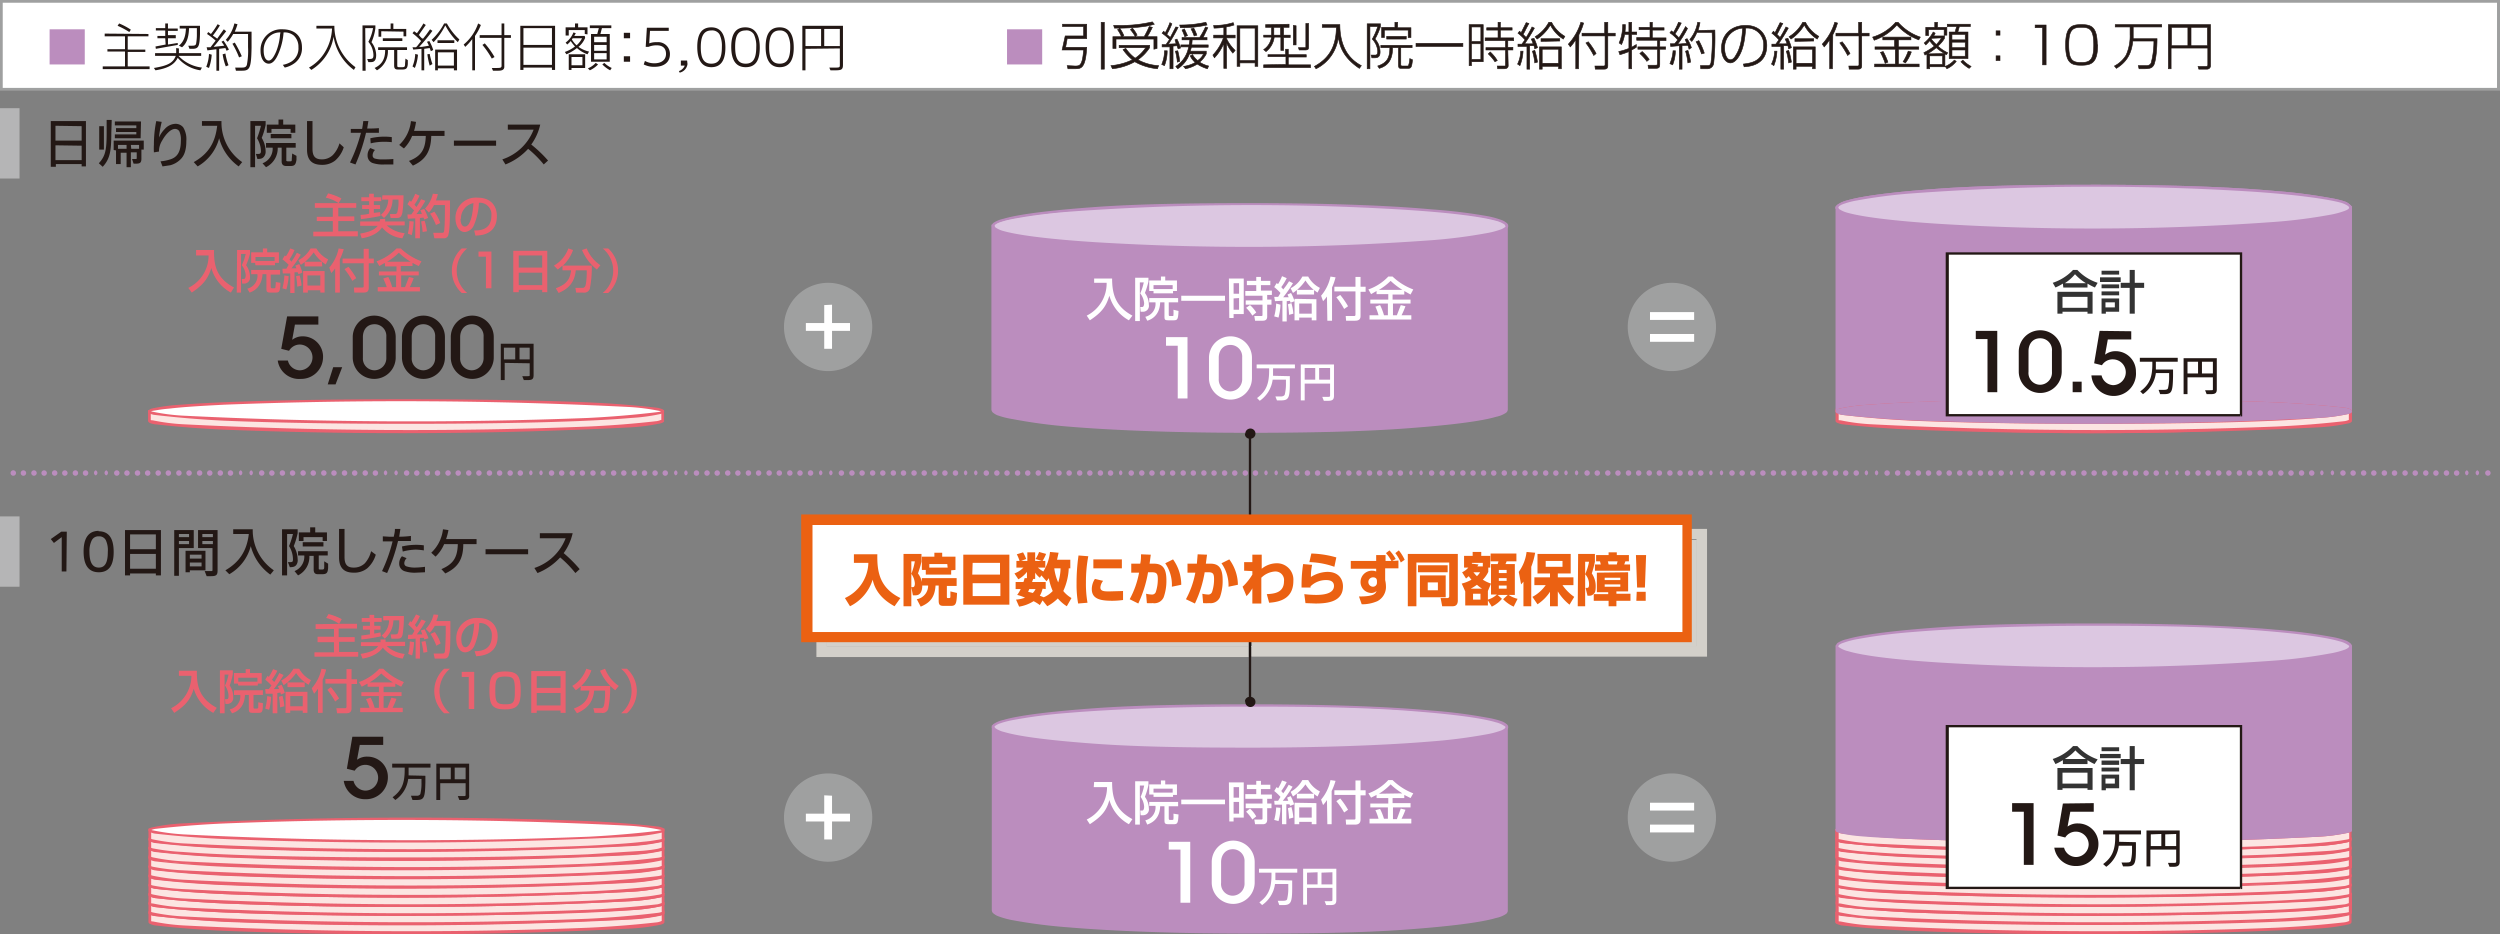 <svg xmlns="http://www.w3.org/2000/svg" viewBox="0 0 640 239.1"><rect x="0" y="0" width="640" height="239.1" fill="#808080" stroke="none"/><defs><style>.cls-1{fill:#fce5e2}.cls-2{fill:#ea616f}.cls-3{fill:#bb8dbe}.cls-4{fill:#dcc7e1}.cls-5{fill:#fff}.cls-14,.cls-6{fill:#231815}.cls-7{fill:#9fa0a0}.cls-8{fill:#d3d0ca}.cls-9{fill:#1d1411}.cls-10{fill:none}.cls-11{fill:#eb6112}.cls-12{fill:#333}.cls-13{fill:#b5b5b6}.cls-14{stroke:#231815;stroke-miterlimit:10;stroke-width:.15px}</style></defs><g id="レイヤー_1" data-name="レイヤー 1"><path class="cls-1" d="M536 99.2c-36.3 0-65.8 2.5-65.8 5.6s29.5 5.7 65.8 5.7 65.7-2.6 65.7-5.7-29.4-5.6-65.7-5.6"/><path class="cls-2" d="M536 99.2v.3a575 575 0 00-46.5 1.7 134.2 134.2 0 00-14 1.8 22.2 22.2 0 00-3.8 1 4.1 4.1 0 00-.9.5l-.2.3.2.4a7 7 0 002.3 1c4 1.1 12.3 2.1 23.3 2.8a642.6 642.6 0 0086-.5 133.7 133.7 0 0014-1.8 20.5 20.5 0 003.9-1 3.6 3.6 0 00.9-.5c.2-.1.2-.2.2-.3l-.2-.3a6.9 6.9 0 00-2.3-1c-4-1.2-12.3-2.2-23.3-2.9S551 99.5 536 99.5V99c18.2 0 34.6.6 46.5 1.6a133.3 133.3 0 0114.1 1.8 22 22 0 014 1 4.4 4.4 0 011 .7 1.1 1.1 0 01.5.8 1 1 0 01-.5.9 7.1 7.1 0 01-2.5 1c-4 1.2-12.4 2.2-23.4 3s-24.8 1.1-39.7 1.1c-18.2 0-34.6-.6-46.5-1.6a133.3 133.3 0 01-14.1-1.9 22 22 0 01-4-1 4.1 4.1 0 01-1-.6 1 1 0 01-.5-.9 1 1 0 01.5-.8 7.2 7.2 0 012.5-1c4-1.3 12.4-2.3 23.4-3S521.1 99 536 99z"/><path class="cls-3" d="M470.3 53.2h131.5v52.1H470.3z"/><path class="cls-3" d="M470.3 105.3v-.3h131.1V53.5H470.6v51.8h-.3v-.3.3h-.4V52.8h132.2v52.8H470v-.3h.4z"/><path class="cls-4" d="M601.8 53.2c0 3-29.5 5.6-65.8 5.6s-65.7-2.5-65.7-5.6 29.4-5.7 65.7-5.7 65.8 2.6 65.8 5.7"/><path class="cls-3" d="M601.8 53.2h.3a1.1 1.1 0 01-.5.8 7.3 7.3 0 01-2.5 1.1c-4 1.2-12.4 2.2-23.4 2.9a643.8 643.8 0 01-86.2-.5 133.7 133.7 0 01-14.1-1.8 22.2 22.2 0 01-4-1 4.3 4.3 0 01-1-.7 1.1 1.1 0 01-.5-.8 1.1 1.1 0 01.5-.8 7.1 7.1 0 012.5-1.1c4-1.2 12.4-2.2 23.4-3s24.8-1 39.7-1c18.2 0 34.6.5 46.5 1.6a133.7 133.7 0 0114.1 1.8 22.2 22.2 0 014 1 4.3 4.3 0 011 .7 1.1 1.1 0 01.5.8h-.7l-.2-.4a7 7 0 00-2.3-1c-4-1-12.3-2.1-23.3-2.8a643.9 643.9 0 00-86 .5 133.3 133.3 0 00-14.1 1.8 20.2 20.2 0 00-3.8 1 3.6 3.6 0 00-.9.5l-.2.3.2.4a7 7 0 002.3 1c4 1.1 12.3 2.1 23.3 2.8a642.3 642.3 0 0086-.5 133.3 133.3 0 0014-1.8 21.2 21.2 0 003.8-1 3.9 3.9 0 001-.5l.2-.3z"/><path class="cls-1" d="M572.4 105.3a1332.4 1332.4 0 00-72.7 0h-29.4v2.4c0 1.5 29.4 2.8 65.7 2.8s65.8-1.3 65.8-2.9v-2.3z"/><path class="cls-2" d="M572.4 105.3v.3a1292.9 1292.9 0 00-72.7 0h-29v2h-.3.2-.2.2-.1v-.1a2.3 2.3 0 00.7.1 51.1 51.1 0 007.6 1 1146.5 1146.5 0 00103.7.6 250 250 0 0017.8-1.4 5.7 5.7 0 001-.3l.1-.1.1.1h-.1v-.1l.1.1h-.2v-2h-29v-.5h29.8v2.7a.5.5 0 01-.2.4 2.3 2.3 0 01-.8.3 47.6 47.6 0 01-7.6 1 1151.5 1151.5 0 01-104 .6 264.6 264.6 0 01-18-1.4 5.7 5.7 0 01-1-.3 1.6 1.6 0 01-.4-.2.5.5 0 01-.2-.4V105h29.8a1333.7 1333.7 0 0172.7 0z"/><path class="cls-5" d="M601.8 105.3c0 1.6-29.5 2.8-65.8 2.8s-65.7-1.2-65.7-2.8 29.4-2.8 65.7-2.8 65.8 1.2 65.8 2.8"/><path class="cls-2" d="M601.8 105.3h.3a.5.5 0 01-.2.4 2 2 0 01-.8.3 47.6 47.6 0 01-7.5 1c-11.3 1-32.8 1.5-57.6 1.5-18.1 0-34.6-.3-46.5-.8a262.2 262.2 0 01-18-1.5 6.5 6.5 0 01-1-.3 1.3 1.3 0 01-.3-.2.5.5 0 01-.3-.4.5.5 0 01.3-.3 1.8 1.8 0 01.7-.4 47.6 47.6 0 017.6-1c11.2-.9 32.8-1.4 57.5-1.4 18.2 0 34.6.3 46.5.8a262.2 262.2 0 0118 1.4 6.5 6.5 0 011 .3 1 1 0 01.4.2.5.5 0 01.2.4h-.5l-.1.1v-.1h.2l-.2.1a2.6 2.6 0 00-.6-.2 53 53 0 00-7.6-1 1149.9 1149.9 0 00-103.7-.6c-6 .3-10.8.6-14 1a37 37 0 00-3.9.5 5.7 5.7 0 00-.9.2l-.2.1h-.1.2-.2l.2-.2v.1h-.2.2-.1v-.1a2.3 2.3 0 00.7.2 51.1 51.1 0 007.6 1 1168.4 1168.4 0 00103.7.6 263 263 0 0017.8-1.5 5.7 5.7 0 001-.2l.1-.1h.2-.2H601.8z"/><path class="cls-3" d="M536 102.5c-36.3 0-65.8 1.2-65.8 2.8s29.5 2.8 65.8 2.8 65.7-1.2 65.7-2.8-29.4-2.8-65.7-2.8"/><path class="cls-3" d="M536 102.5v.3c-18.2 0-34.6.3-46.5.8-6 .3-10.7.6-14 1a37.3 37.3 0 00-3.9.5 5.8 5.8 0 00-.9.2l-.2.1v-.1.1-.1h.1-.2.2v-.1h-.1a2.2 2.2 0 00.7.2 51.3 51.3 0 007.6 1 1167.8 1167.8 0 00103.7.6 258 258 0 0017.9-1.5 5.8 5.8 0 00.9-.2l.2-.1-.1.2v-.1h.2-.2a2.4 2.4 0 00-.6-.1 53.3 53.3 0 00-7.6-1 889 889 0 00-57.2-1.4v-.7c18.2 0 34.6.4 46.5.9a262.2 262.2 0 0118 1.4 6.5 6.5 0 011 .3 1.3 1.3 0 01.4.2.5.5 0 01.2.4.5.5 0 01-.2.4 2 2 0 01-.8.3 48 48 0 01-7.6 1 1151.5 1151.5 0 01-104 .6 265.8 265.8 0 01-18-1.4 6.5 6.5 0 01-1-.3 1.6 1.6 0 01-.4-.2.5.5 0 01-.2-.4.5.5 0 01.2-.4 2 2 0 01.8-.3 48 48 0 017.6-1c11.2-.9 32.8-1.5 57.5-1.5z"/><path class="cls-4" d="M601.8 53.2c0 3-29.5 5.6-65.8 5.6s-65.7-2.5-65.7-5.6 29.4-5.7 65.7-5.7 65.8 2.6 65.8 5.7"/><path class="cls-3" d="M601.8 53.2h.3a1.1 1.1 0 01-.5.8 7.3 7.3 0 01-2.5 1.1c-4 1.2-12.4 2.2-23.4 2.9a643.8 643.8 0 01-86.2-.5 133.7 133.7 0 01-14.1-1.8 22.2 22.2 0 01-4-1 4.3 4.3 0 01-1-.7 1.1 1.1 0 01-.5-.8 1.1 1.1 0 01.5-.8 7.1 7.1 0 012.5-1.1c4-1.2 12.4-2.2 23.4-3s24.8-1 39.7-1c18.2 0 34.6.5 46.5 1.6a133.7 133.7 0 0114.1 1.8 22.2 22.2 0 014 1 4.3 4.3 0 011 .7 1.1 1.1 0 01.5.8h-.7l-.2-.4a7 7 0 00-2.3-1c-4-1-12.3-2.1-23.3-2.8a643.9 643.9 0 00-86 .5 133.3 133.3 0 00-14.1 1.8 20.2 20.2 0 00-3.8 1 3.6 3.6 0 00-.9.5l-.2.3.2.4a7 7 0 002.3 1c4 1.1 12.3 2.1 23.3 2.8a642.3 642.3 0 0086-.5 133.3 133.3 0 0014-1.8 21.2 21.2 0 003.8-1 3.9 3.9 0 001-.5l.2-.3z"/><path class="cls-1" d="M572.4 233.6a1332.4 1332.4 0 00-72.7 0h-29.4v2.4c0 1.6 29.4 2.8 65.7 2.8s65.8-1.2 65.8-2.8v-2.4z"/><path class="cls-2" d="M572.4 233.6v.3a1332.2 1332.2 0 00-72.7 0h-29v2h-.3.2-.2.2-.1v-.1a2.3 2.3 0 00.7.1 54.1 54.1 0 007.6 1 1147 1147 0 00103.7.6 265 265 0 0017.8-1.4 4.8 4.8 0 001-.3l.1-.1.2.1h-.2v-.1l.1.1h-.1v-2h-29v-.6H602v2.8a.5.5 0 01-.2.4 2 2 0 01-.8.3 48.9 48.9 0 01-7.6 1 1148.1 1148.1 0 01-104 .6 254 254 0 01-18-1.4 5.5 5.5 0 01-1-.3 1 1 0 01-.4-.2.5.5 0 01-.2-.4v-2.6h29.8a1293.1 1293.1 0 0172.7 0z"/><path class="cls-5" d="M601.8 233.6c0 1.6-29.5 2.8-65.8 2.8s-65.7-1.2-65.7-2.8 29.4-2.8 65.7-2.8 65.8 1.3 65.8 2.8"/><path class="cls-2" d="M601.8 233.6h.3a.5.5 0 01-.2.4 2 2 0 01-.8.4 48.9 48.9 0 01-7.5 1c-11.3.8-32.8 1.4-57.6 1.4-18.1 0-34.6-.3-46.5-.8a262.2 262.2 0 01-18-1.5 6.6 6.6 0 01-1-.2 1.3 1.3 0 01-.3-.2.5.5 0 010-.8 2 2 0 01.7-.4 50.2 50.2 0 017.6-1 1148.1 1148.1 0 01104-.6 252.1 252.1 0 0118 1.4 5.6 5.6 0 011 .3 1 1 0 01.4.2.5.5 0 01.2.4h-.5l-.1.1h.2-.2a2.2 2.2 0 00-.6-.2 53 53 0 00-7.6-1c-11.3-.8-32.7-1.3-57.2-1.3-18.2 0-34.6.3-46.5.8-6 .2-10.8.5-14 .9a37 37 0 00-3.9.5 5.7 5.7 0 00-.9.3H470.5h.2-.2l.2-.2v.1h-.2.2-.1v-.2a2.3 2.3 0 00.7.2 51.1 51.1 0 007.6 1 1147 1147 0 00103.7.6 254.6 254.6 0 0017.8-1.5 5.7 5.7 0 001-.2l.1-.1h.2-.2H601.8z"/><path class="cls-1" d="M572.4 231.3a1335.8 1335.8 0 00-72.7 0h-29.4v2.3c0 1.6 29.4 2.8 65.7 2.8s65.8-1.2 65.8-2.8v-2.3z"/><path class="cls-2" d="M572.4 231.3v.3a1292.9 1292.9 0 00-72.7 0h-29v2h-.3.2-.2.2-.1v-.2a2.3 2.3 0 00.7.2 51.1 51.1 0 007.6 1 1146.5 1146.5 0 00103.7.6 250 250 0 0017.8-1.5 5.7 5.7 0 001-.2l.1-.1h.1-.1.1-.2v-2h-29v-.6h29.8v2.7a.5.5 0 01-.2.4 2.3 2.3 0 01-.8.3 47.6 47.6 0 01-7.6 1 1151.5 1151.5 0 01-104 .6 264.6 264.6 0 01-18-1.4 5.7 5.7 0 01-1-.3 1.6 1.6 0 01-.4-.2.5.5 0 01-.2-.4v-2.7h29.8a1333.7 1333.7 0 0172.7 0z"/><path class="cls-5" d="M601.8 231.3c0 1.5-29.5 2.8-65.8 2.8s-65.7-1.3-65.7-2.8 29.4-2.9 65.7-2.9 65.8 1.3 65.8 2.9"/><path class="cls-2" d="M601.8 231.3h.3a.5.5 0 01-.2.4 2 2 0 01-.8.3 47.6 47.6 0 01-7.5 1c-11.3.9-32.8 1.4-57.6 1.4-18.1 0-34.6-.3-46.5-.8a262.2 262.2 0 01-18-1.4 6.5 6.5 0 01-1-.3 1 1 0 01-.3-.2.5.5 0 010-.8 2 2 0 01.7-.3 47.6 47.6 0 017.6-1 1150.6 1150.6 0 01104-.6 262.2 262.2 0 0118 1.4 6.5 6.5 0 011 .3 1 1 0 01.4.2.5.5 0 01.2.4h-.6.2-.2v.1a2.6 2.6 0 00-.6-.2 53 53 0 00-7.6-1 1149.9 1149.9 0 00-103.7-.6 263 263 0 00-17.9 1.5 5.7 5.7 0 00-.9.2l-.2.1-.1-.1h.2v.1h-.2l.2-.2v.1h-.2.2-.1v-.1a2.6 2.6 0 00.7.2 53 53 0 007.6 1 1149.5 1149.5 0 00103.7.6 263 263 0 0017.8-1.5 5.7 5.7 0 001-.2l.1-.1h.2-.2l.1.1h.2z"/><path class="cls-1" d="M572.4 229a1293.1 1293.1 0 00-72.7 0h-29.4v2.3c0 1.5 29.4 2.8 65.7 2.8s65.8-1.3 65.8-2.8v-2.4z"/><path class="cls-2" d="M572.4 229v.2a1292.9 1292.9 0 00-72.7 0h-29v2h-.3.2-.2.2-.1a2.3 2.3 0 00.7.1 51.1 51.1 0 007.6 1 1149 1149 0 00103.7.6 258 258 0 0017.8-1.4 5.7 5.7 0 001-.3h.2-.1.1-.2v-2h-29v-.6h29.8v2.6a.5.5 0 01-.2.4 2 2 0 01-.8.4 47.6 47.6 0 01-7.6 1 1151.5 1151.5 0 01-104 .6 264.6 264.6 0 01-18-1.4 6.5 6.5 0 01-1-.3 1.6 1.6 0 01-.4-.2.5.5 0 01-.2-.4v-2.7h29.8a1294.4 1294.4 0 0172.7 0z"/><path class="cls-5" d="M601.8 229c0 1.5-29.5 2.7-65.8 2.7s-65.7-1.2-65.7-2.8 29.4-2.8 65.7-2.8 65.8 1.3 65.8 2.8"/><path class="cls-2" d="M601.8 229h.3a.5.5 0 01-.2.3 2 2 0 01-.8.4 49.3 49.3 0 01-7.5 1 1148.1 1148.1 0 01-104 .6 262.2 262.2 0 01-18-1.4 6.5 6.5 0 01-1.1-.3 1 1 0 01-.3-.2.5.5 0 01-.3-.4.5.5 0 01.3-.4 2 2 0 01.7-.4 47.6 47.6 0 017.6-1 1150.6 1150.6 0 01104-.6 262.2 262.2 0 0118 1.4 6.5 6.5 0 011 .3 1.3 1.3 0 01.4.2.5.5 0 01.2.4h-.5l-.1.1h.2-.2v.2a2.3 2.3 0 00-.6-.3 51.1 51.1 0 00-7.6-.9 1147.4 1147.4 0 00-103.8-.7 254.6 254.6 0 00-17.8 1.4 5.7 5.7 0 00-1 .2l-.2.1.1-.2v.1h-.2.2v-.1h-.1a2.6 2.6 0 00.7.2 53 53 0 007.6 1 1149.5 1149.5 0 00103.7.6c6-.3 10.7-.6 14-1a37 37 0 003.8-.5 5.7 5.7 0 001-.2l.2-.1h.2z"/><path class="cls-1" d="M572.4 226.6a1293.1 1293.1 0 00-72.7 0h-29.4v2.3c0 1.6 29.4 2.8 65.7 2.8s65.8-1.2 65.8-2.8v-2.3z"/><path class="cls-2" d="M572.4 226.6v.3a1292.9 1292.9 0 00-72.7 0h-29v2h-.3l.2-.1v.1h-.2l.2-.1h-.1a2.6 2.6 0 00.7.2 53 53 0 007.6 1 1149.5 1149.5 0 00103.7.6c5.9-.3 10.7-.6 14-1a37 37 0 003.8-.5 5.7 5.7 0 001-.2l.1-.1h.2-.2.1-.1v-2h-29v-.6H602v2.7a.5.5 0 01-.2.4 2 2 0 01-.8.3 49.3 49.3 0 01-7.6 1 1148.1 1148.1 0 01-104 .6 262.2 262.2 0 01-18-1.4 6.3 6.3 0 01-1-.3 1 1 0 01-.4-.2.5.5 0 01-.2-.4v-2.6h29.8a1293.1 1293.1 0 0172.7 0z"/><path class="cls-5" d="M601.8 226.6c0 1.5-29.5 2.8-65.8 2.8s-65.7-1.3-65.7-2.8 29.4-2.9 65.7-2.9 65.8 1.3 65.8 2.9"/><path class="cls-2" d="M601.8 226.6h.3a.5.5 0 01-.2.4 2 2 0 01-.8.3 50.2 50.2 0 01-7.5 1 1148.1 1148.1 0 01-104 .6 252.1 252.1 0 01-18-1.4 5.6 5.6 0 01-1.1-.3 1 1 0 01-.3-.2.5.5 0 010-.8 2 2 0 01.7-.3 48.9 48.9 0 017.6-1 1150.6 1150.6 0 01104-.6 262.2 262.2 0 0118 1.4 6.6 6.6 0 011 .3 1.3 1.3 0 01.4.2.5.5 0 01.2.4h-.6.2-.2v.2a2.3 2.3 0 00-.6-.2 51.1 51.1 0 00-7.6-1 1147.4 1147.4 0 00-103.7-.6 254.6 254.6 0 00-17.9 1.5 4.7 4.7 0 00-.9.2l-.2.1h-.1.2-.2l.2-.2v.1h-.2.2-.1v-.1a2.2 2.2 0 00.7.2 53 53 0 007.6 1 1149.5 1149.5 0 00103.7.6c5.9-.3 10.7-.6 14-1a37 37 0 003.8-.5 5.7 5.7 0 001-.2l.1-.1h.2-.2H601.8z"/><path class="cls-1" d="M572.4 224.2a1293.1 1293.1 0 00-72.7 0h-29.4v2.4c0 1.5 29.4 2.8 65.7 2.8s65.8-1.3 65.8-2.8v-2.4z"/><path class="cls-2" d="M572.4 224.2v.4a1332.2 1332.2 0 00-72.7 0h-29v2h-.3l.2-.1h-.2.2-.1a2.2 2.2 0 00.7.2 53 53 0 007.6.9 1149.5 1149.5 0 00103.7.6 265 265 0 0017.8-1.4 5.7 5.7 0 001-.3h.2-.1.1-.1v-2h-29v-.6H602v2.7a.5.5 0 01-.2.4 2 2 0 01-.8.3 48.9 48.9 0 01-7.6 1c-11.2.9-32.7 1.4-57.5 1.4-18.1 0-34.6-.3-46.5-.8-6-.2-10.8-.5-14-.9a37.1 37.1 0 01-4-.5 5.5 5.5 0 01-1-.3 1 1 0 01-.4-.2.5.5 0 01-.2-.4v-2.7h29.8a1293.1 1293.1 0 0172.7 0z"/><path class="cls-5" d="M601.8 224.2c0 1.6-29.5 2.8-65.8 2.8s-65.7-1.2-65.7-2.8 29.4-2.8 65.7-2.8 65.8 1.3 65.8 2.8"/><path class="cls-2" d="M601.8 224.2h.3a.5.5 0 01-.2.4 2 2 0 01-.8.4 48.9 48.9 0 01-7.5 1 1148.1 1148.1 0 01-104 .6 254 254 0 01-18-1.4 5.6 5.6 0 01-1.1-.3 1 1 0 01-.3-.2.5.5 0 010-.8 2 2 0 01.7-.4 48.9 48.9 0 017.6-1 1148.1 1148.1 0 01104-.6 264.2 264.2 0 0118 1.4 5.6 5.6 0 011 .3 1 1 0 01.4.2.5.5 0 01.2.4h-.5l-.1.1h.2-.2v.1a1.9 1.9 0 00-.6-.2 54.1 54.1 0 00-7.6-1c-11.3-.8-32.7-1.3-57.2-1.3-18.2 0-34.6.3-46.5.8a265 265 0 00-17.9 1.4 5.7 5.7 0 00-.9.3H470.5h.2-.2l.2-.2v.1h-.2.2-.1v-.1a2.3 2.3 0 00.7.1 54.1 54.1 0 007.6 1 1147 1147 0 00103.7.6 265 265 0 0017.8-1.4 4.8 4.8 0 001-.3l.1-.1.2.1h-.2v-.1l.1.1h.2z"/><path class="cls-1" d="M572.4 221.9a1332.4 1332.4 0 00-72.7 0h-29.4v2.3c0 1.6 29.4 2.8 65.7 2.8s65.8-1.2 65.8-2.8V222z"/><path class="cls-2" d="M572.4 221.9v.3a1332.2 1332.2 0 00-72.7 0h-29v2h-.3l.2-.1v.1h-.2l.2-.1h-.1v-.1a2.3 2.3 0 00.7.2 54.1 54.1 0 007.6 1 1147 1147 0 00103.7.6 265 265 0 0017.8-1.5 4.8 4.8 0 001-.2l.1-.1h.2-.2.1-.1v-2h-29v-.6H602v2.7a.5.5 0 01-.2.4 2 2 0 01-.8.3 48.9 48.9 0 01-7.6 1 1148.1 1148.1 0 01-104 .6 254 254 0 01-18-1.4 5.5 5.5 0 01-1-.3 1 1 0 01-.4-.2.5.5 0 01-.2-.4v-2.6h29.8a1293.1 1293.1 0 0172.7 0z"/><path class="cls-5" d="M601.8 221.9c0 1.5-29.5 2.8-65.8 2.8s-65.7-1.3-65.7-2.8 29.4-2.9 65.7-2.9 65.8 1.3 65.8 2.9"/><path class="cls-2" d="M601.8 221.9h.3a.5.5 0 01-.2.4 2 2 0 01-.8.3 48.9 48.9 0 01-7.5 1 1150.6 1150.6 0 01-104 .6 262.2 262.2 0 01-18-1.4 6.6 6.6 0 01-1.1-.3 1.3 1.3 0 01-.3-.2.5.5 0 010-.8 2 2 0 01.7-.3 50.2 50.2 0 017.6-1 1148.1 1148.1 0 01104-.6 252.1 252.1 0 0118 1.4 5.6 5.6 0 011 .3 1 1 0 01.4.2.5.5 0 01.2.4h-.6.2-.2a2.2 2.2 0 00-.6-.1 53 53 0 00-7.6-1 1149.9 1149.9 0 00-103.8-.6c-6 .3-10.7.6-14 1a37 37 0 00-3.8.4 5.7 5.7 0 00-1 .3h-.2l.1-.1h-.2.2-.1a2.3 2.3 0 00.7.2 51.1 51.1 0 007.6.9 1147 1147 0 00103.7.6 254.6 254.6 0 0017.8-1.4 4.7 4.7 0 001-.3h.4z"/><path class="cls-1" d="M572.4 219.5a1332.4 1332.4 0 00-72.7 0h-29.4v2.4c0 1.5 29.4 2.8 65.7 2.8s65.8-1.3 65.8-2.8v-2.4z"/><path class="cls-2" d="M572.4 219.5v.4a1335.5 1335.5 0 00-72.7 0h-29v2h-.3l.2-.1h-.2.2-.1v-.1a2.3 2.3 0 00.7.2 51.1 51.1 0 007.6.9 1146.5 1146.5 0 00103.7.6 260 260 0 0017.8-1.4 4.8 4.8 0 001-.3h.2-.1.1-.2v-2h-29v-.6h29.8v2.7a.5.5 0 01-.2.4 2.3 2.3 0 01-.8.3 48.9 48.9 0 01-7.6 1c-11.2.9-32.7 1.4-57.5 1.4-18.1 0-34.6-.3-46.5-.8a264.6 264.6 0 01-18-1.4 5.6 5.6 0 01-1-.3 1.3 1.3 0 01-.4-.2.5.5 0 01-.2-.4V219h29.8a1333.7 1333.7 0 0172.7 0z"/><path class="cls-5" d="M601.8 219.5c0 1.6-29.5 2.8-65.8 2.8s-65.7-1.2-65.7-2.8 29.4-2.8 65.7-2.8 65.8 1.3 65.8 2.8"/><path class="cls-2" d="M601.8 219.5h.3a.5.5 0 01-.2.4 2 2 0 01-.8.4 47.6 47.6 0 01-7.5 1c-11.3.8-32.8 1.4-57.6 1.4-18.1 0-34.6-.3-46.5-.8a262.2 262.2 0 01-18-1.4 6.5 6.5 0 01-1-.3 1.3 1.3 0 01-.3-.2.5.5 0 01-.3-.4.5.5 0 01.3-.4 2 2 0 01.7-.4 49.3 49.3 0 017.6-1 1148.1 1148.1 0 01104-.6 262.2 262.2 0 0118 1.5 6.5 6.5 0 011 .3 1 1 0 01.4.2.5.5 0 01.2.4h-.6.2-.2a2.6 2.6 0 00-.6-.1 53 53 0 00-7.6-1 1149.9 1149.9 0 00-103.8-.7c-6 .3-10.7.6-14 1a37 37 0 00-3.8.4 5.7 5.7 0 00-1 .3h-.2l.1-.1h-.2.2-.1v-.2a2.3 2.3 0 00.7.3 51.1 51.1 0 007.6.9 1147 1147 0 00103.7.6 254.6 254.6 0 0017.8-1.4 5.7 5.7 0 001-.3h.4z"/><path class="cls-1" d="M572.4 217.2a1293.1 1293.1 0 00-72.7 0h-29.4v2.3c0 1.6 29.4 2.8 65.7 2.8s65.8-1.2 65.8-2.8v-2.3z"/><path class="cls-2" d="M572.4 217.2v.3a1292.9 1292.9 0 00-72.7 0h-29v2h-.3.2-.2.2-.1v-.2a2.3 2.3 0 00.7.2 51.1 51.1 0 007.6 1 1168.4 1168.4 0 00103.7.6 263 263 0 0017.8-1.5 5.7 5.7 0 001-.2l.1-.1h.1-.1.1-.1v-2h-29v-.6H602v2.7a.5.5 0 01-.2.4 2 2 0 01-.8.3 47.6 47.6 0 01-7.6 1 1150.6 1150.6 0 01-104 .6 262.2 262.2 0 01-18-1.4 6.3 6.3 0 01-1-.3 1.2 1.2 0 01-.4-.2.5.5 0 01-.2-.4v-2.6h29.8a1293.1 1293.1 0 0172.7 0z"/><path class="cls-5" d="M601.8 217.2c0 1.5-29.5 2.8-65.8 2.8s-65.7-1.3-65.7-2.8 29.4-2.8 65.7-2.8 65.8 1.2 65.8 2.8"/><path class="cls-2" d="M601.8 217.2h.3a.5.5 0 01-.2.4 2 2 0 01-.8.3 49.3 49.3 0 01-7.5 1 1148.1 1148.1 0 01-104 .6 262.2 262.2 0 01-18-1.4 6.5 6.5 0 01-1.1-.3 1 1 0 01-.3-.2.5.5 0 01-.3-.4.5.5 0 01.3-.4 2 2 0 01.7-.3 47.6 47.6 0 017.6-1 1150.6 1150.6 0 01104-.6 262.2 262.2 0 0118 1.4 6.5 6.5 0 011 .3 1.3 1.3 0 01.4.2.5.5 0 01.2.4h-.6.2-.2v.1a2.3 2.3 0 00-.6-.2 51.1 51.1 0 00-7.6-1 1147.4 1147.4 0 00-103.7-.6 254.6 254.6 0 00-17.9 1.5 5.7 5.7 0 00-.9.2l-.2.1h-.1.2-.2l.2-.2v.1h-.2.2-.1v-.2a2.6 2.6 0 00.7.2 53 53 0 007.6 1 1149.5 1149.5 0 00103.7.6c5.9-.3 10.7-.6 14-1a37 37 0 003.8-.5 5.7 5.7 0 001-.2l.1-.1.2.1h-.2v-.1l.1.1h.2z"/><path class="cls-1" d="M572.4 214.8a1293.1 1293.1 0 00-72.7 0h-29.4v2.4c0 1.5 29.4 2.8 65.7 2.8s65.8-1.3 65.8-2.8v-2.4z"/><path class="cls-2" d="M572.4 214.8v.4a1292.9 1292.9 0 00-72.7 0h-29v2h-.3l.2-.1h-.2.2-.1v-.1a2.6 2.6 0 00.7.2 53 53 0 007.6.9c11.2.9 32.6 1.4 57.2 1.4 18.1 0 34.6-.3 46.5-.8l14-.9a37 37 0 003.8-.5 5.7 5.7 0 001-.3H601.6h-.2.1-.1v-2h-29v-.6H602v2.7a.5.5 0 01-.2.4 2 2 0 01-.8.3 49.3 49.3 0 01-7.6 1 1148.1 1148.1 0 01-104 .6 262.2 262.2 0 01-18-1.4 6.3 6.3 0 01-1-.3 1 1 0 01-.4-.2.5.5 0 01-.2-.4v-2.6h29.8a1293.1 1293.1 0 0172.7 0z"/><path class="cls-5" d="M601.8 214.8c0 1.6-29.5 2.9-65.8 2.9s-65.7-1.3-65.7-2.9 29.4-2.8 65.7-2.8 65.8 1.3 65.8 2.8"/><path class="cls-2" d="M601.8 214.8h.3a.5.5 0 01-.2.4 2 2 0 01-.8.4 50.2 50.2 0 01-7.5 1 1148.1 1148.1 0 01-104 .6 252.1 252.1 0 01-18-1.4 5.6 5.6 0 01-1.1-.3 1 1 0 01-.3-.2.5.5 0 010-.8 2 2 0 01.7-.4 48.9 48.9 0 017.6-1 1150.6 1150.6 0 01104-.6 262.2 262.2 0 0118 1.4 6.6 6.6 0 011 .3 1.3 1.3 0 01.4.2.5.5 0 01.2.4h-.5l-.1.1h.2-.2v.2a2.3 2.3 0 00-.6-.3 51.1 51.1 0 00-7.6-.9 1147.4 1147.4 0 00-103.7-.6 254.6 254.6 0 00-17.9 1.4 5.7 5.7 0 00-.9.3H470.5h.2-.2l.2-.1h-.2.2-.1a2.2 2.2 0 00.7.2 53 53 0 007.6.9c11.2.9 32.6 1.4 57.2 1.4 18.1 0 34.6-.3 46.5-.8l14-.9a37 37 0 003.8-.5 5.7 5.7 0 001-.3H601.7h-.2H601.8z"/><path class="cls-1" d="M572.4 212.5a1293.1 1293.1 0 00-72.7 0h-29.4v2.3c0 1.6 29.4 2.8 65.7 2.8s65.8-1.2 65.8-2.8v-2.3z"/><path class="cls-2" d="M572.4 212.5v.3a1292.9 1292.9 0 00-72.7 0h-29v2h-.3.2-.2.2-.1v-.1a2.2 2.2 0 00.7.2 53 53 0 007.6 1 1149.5 1149.5 0 00103.7.6c5.9-.3 10.7-.6 14-1a37 37 0 003.8-.5 5.7 5.7 0 001-.2l.1-.1h.1-.1.1-.1v-2h-29v-.6H602v2.7a.5.5 0 01-.2.4 2 2 0 01-.8.4 49.3 49.3 0 01-7.6 1 1148.1 1148.1 0 01-104 .6 252.1 252.1 0 01-18-1.4 6.3 6.3 0 01-1-.4 1 1 0 01-.4-.2.5.5 0 01-.2-.3v-2.7h29.8a1293.1 1293.1 0 0172.7 0z"/><path class="cls-5" d="M601.8 212.5c0 1.5-29.5 2.8-65.8 2.8s-65.7-1.3-65.7-2.8 29.4-2.8 65.7-2.8 65.8 1.2 65.8 2.8"/><path class="cls-2" d="M601.8 212.5h.3a.5.5 0 01-.2.4 2 2 0 01-.8.3 48.9 48.9 0 01-7.5 1 1148.1 1148.1 0 01-104 .6 264.2 264.2 0 01-18-1.4 5.6 5.6 0 01-1.1-.3 1 1 0 01-.3-.2.5.5 0 010-.8 2 2 0 01.7-.3 48.9 48.9 0 017.6-1 1148.1 1148.1 0 01104-.6 254 254 0 0118 1.4 5.6 5.6 0 011 .3 1 1 0 01.4.2.5.5 0 01.2.4h-.6.2-.2v.1a2.3 2.3 0 00-.6-.2 54.1 54.1 0 00-7.6-1 1147.4 1147.4 0 00-103.8-.6 265 265 0 00-17.8 1.4 4.8 4.8 0 00-1 .3l-.2.1v-.1.1-.1l.1-.1h-.2.2-.1a1.9 1.9 0 00.7.2 54.1 54.1 0 007.6 1 1147 1147 0 00103.7.6 265 265 0 0017.8-1.5 5.7 5.7 0 001-.2l.2-.1h.2z"/><path class="cls-3" d="M536 209.7c-36.3 0-65.8 1.2-65.8 2.8s29.5 2.8 65.8 2.8 65.7-1.3 65.7-2.8-29.4-2.8-65.7-2.8"/><path class="cls-3" d="M536 209.7v.3c-18.2 0-34.6.3-46.5.8a265 265 0 00-17.9 1.4 4.9 4.9 0 00-.9.3l-.2.1v-.1.1-.1l.1-.1h-.2.2-.1a1.8 1.8 0 00.7.2 54.3 54.3 0 007.6 1 1146.5 1146.5 0 00103.7.6 260 260 0 0017.9-1.5 5.8 5.8 0 00.9-.2l.2-.1-.1.2v-.1h.2-.2a2.2 2.2 0 00-.6-.1 54.3 54.3 0 00-7.6-1c-11.2-.8-32.6-1.4-57.2-1.4v-.7c18.1 0 34.6.4 46.5.9 6 .2 10.8.5 14.1.9a38.8 38.8 0 013.9.5 5.6 5.6 0 011 .3 1.3 1.3 0 01.4.2.5.5 0 010 .8 2.3 2.3 0 01-.8.3 49.3 49.3 0 01-7.6 1 1149 1149 0 01-104 .6c-6-.2-10.8-.5-14.1-.8a38.8 38.8 0 01-3.9-.6 5.6 5.6 0 01-1-.3 1.3 1.3 0 01-.4-.2.5.5 0 010-.8 2.3 2.3 0 01.8-.3 49.3 49.3 0 017.6-1 892 892 0 0157.5-1.5z"/><path class="cls-3" d="M470.3 165.5h131.5v47H470.3z"/><path class="cls-3" d="M470.3 212.5v-.3h131.1v-46.3H470.6v46.6h-.3v-.3.3h-.4v-47.3h132.2v47.6H470v-.3h.4z"/><path class="cls-4" d="M601.8 165.5c0 3.1-29.5 5.7-65.8 5.7s-65.7-2.6-65.7-5.7 29.4-5.6 65.7-5.6 65.8 2.5 65.8 5.6"/><path class="cls-3" d="M601.8 165.5h.3a1.1 1.1 0 01-.5.9 7.3 7.3 0 01-2.5 1c-4 1.2-12.4 2.2-23.4 3s-24.8 1-39.7 1c-18.1 0-34.6-.5-46.5-1.6a134.1 134.1 0 01-14.1-1.8 22.1 22.1 0 01-4-1 4.3 4.3 0 01-1-.7 1.1 1.1 0 01-.4-.8 1.1 1.1 0 01.4-.9 7.3 7.3 0 012.5-1c4.1-1.2 12.4-2.2 23.5-3s24.7-1 39.6-1c18.2 0 34.6.5 46.5 1.6a136.4 136.4 0 0114.2 1.8 22.1 22.1 0 013.9 1 4.3 4.3 0 011 .6 1.1 1.1 0 01.5.9h-.7s0-.2-.2-.3a6.5 6.5 0 00-2.2-1c-4-1.2-12.3-2.2-23.3-3s-24.8-1-39.7-1c-18.1 0-34.5.6-46.4 1.6a133.3 133.3 0 00-14 1.8 21 21 0 00-3.8 1 3.3 3.3 0 00-1 .5l-.2.3s0 .2.2.3a6.5 6.5 0 002.3 1c4 1.2 12.3 2.2 23.3 2.9a642.3 642.3 0 0086-.5 131.2 131.2 0 0014-1.8 22 22 0 003.9-1 3.6 3.6 0 00.9-.5l.2-.3zM636.8 120.4a.7.7 0 11-.6.7.7.7 0 01.6-.7zm-2.6 0a.7.7 0 010 1.3.7.7 0 010-1.3zm-2.7 0a.7.7 0 010 1.3.7.7 0 010-1.3zm-2.6 0a.7.7 0 11-.7.7.7.7 0 01.7-.7zm-2.7 0a.7.7 0 11-.6.7.7.7 0 01.6-.7zm-2.6 0a.7.7 0 11-.7.7.7.7 0 01.7-.7zm-2.7 0a.7.7 0 11-.6.7.7.7 0 01.6-.7zm-2.6 0a.7.7 0 11-.7.7.7.7 0 01.7-.7zm-2.7 0a.7.7 0 11-.6.7.7.7 0 01.6-.7zm-2.6 0a.7.7 0 11-.7.7.7.7 0 01.7-.7zm-2.7 0a.7.7 0 11-.6.7.7.7 0 01.6-.7zm-2.6 0a.7.7 0 11-.7.7.7.7 0 01.7-.7zm-2.7 0a.7.7 0 11-.6.7.7.7 0 01.6-.7zm-2.6 0a.7.7 0 11-.7.7.7.7 0 01.7-.7zm-2.7 0a.7.7 0 11-.6.7.7.7 0 01.6-.7zm-2.6 0a.7.7 0 010 1.3.7.7 0 010-1.3zm-2.7 0a.7.7 0 010 1.3.7.7 0 010-1.3zm-2.6 0a.7.7 0 11-.7.7.7.7 0 01.7-.7zm-2.7 0a.7.7 0 11-.6.7.7.7 0 01.6-.7zm-2.6 0a.7.7 0 11-.7.7.7.7 0 01.7-.7zm-2.7 0a.7.7 0 11-.6.7.7.7 0 01.6-.7zm-2.6 0a.7.7 0 11-.7.7.7.7 0 01.7-.7zm-2.7 0a.7.7 0 11-.6.7.7.7 0 01.6-.7zm-2.6 0a.7.7 0 11-.7.7.7.7 0 01.7-.7zm-2.7 0a.7.7 0 11-.6.7.7.7 0 01.6-.7zm-2.6 0a.7.7 0 11-.7.7.7.7 0 01.7-.7zm-2.7 0a.7.7 0 11-.6.7.7.7 0 01.6-.7zm-2.6 0a.7.7 0 11-.7.7.7.7 0 01.7-.7zm-2.7 0a.7.7 0 11-.6.7.7.7 0 01.6-.7zm-2.6 0a.7.7 0 11-.7.7.7.7 0 01.7-.7zm-2.7 0a.7.7 0 010 1.3.7.7 0 010-1.3zm-2.6 0a.7.7 0 010 1.3.7.7 0 010-1.3zm-2.7 0a.7.7 0 11-.7.7.7.7 0 01.7-.7zm-2.6 0a.7.7 0 11-.7.7.7.7 0 01.7-.7zm-2.7 0a.7.7 0 11-.7.7.7.7 0 01.7-.7zm-2.6 0a.7.7 0 11-.7.7.7.7 0 01.7-.7zm-2.7 0a.7.7 0 11-.7.7.7.7 0 01.7-.7zm-2.6 0a.7.7 0 11-.7.7.7.7 0 01.6-.7zm-2.7 0a.7.7 0 11-.7.7.7.7 0 01.7-.7zm-2.6 0a.7.7 0 11-.7.7.7.7 0 01.7-.7zm-2.7 0a.7.7 0 11-.7.7.7.7 0 01.7-.7zm-2.6 0a.7.7 0 11-.7.7.7.7 0 01.6-.7zm-2.7 0a.7.7 0 11-.7.7.7.7 0 01.7-.7zm-2.6 0a.7.7 0 11-.7.7.7.7 0 01.6-.7zm-2.7 0a.7.7 0 11-.7.7.7.7 0 01.7-.7zm-2.6 0a.7.7 0 010 1.3.7.7 0 010-1.3zm-2.7 0a.7.7 0 010 1.3.7.7 0 010-1.3zm-2.6 0a.7.7 0 11-.7.7.7.7 0 01.6-.7zm-2.7 0a.7.7 0 11-.7.7.7.7 0 01.7-.7zm-2.6 0a.7.7 0 11-.7.7.7.7 0 01.7-.7zm-2.7 0a.7.7 0 11-.7.7.7.7 0 01.7-.7zm-2.7 0a.7.7 0 11-.6.7.7.7 0 01.6-.7zm-2.6 0a.7.7 0 11-.7.7.7.7 0 01.7-.7zm-2.7 0a.7.7 0 11-.6.7.7.7 0 01.6-.7zm-2.6 0a.7.7 0 11-.7.7.7.7 0 01.7-.7zm-2.7 0a.7.7 0 11-.6.7.7.7 0 01.6-.7zm-2.6 0a.7.7 0 11-.7.7.7.7 0 01.7-.7zm-2.7 0a.7.7 0 11-.6.7.7.7 0 01.6-.7zm-2.6 0a.7.7 0 11-.7.7.7.7 0 01.7-.7zm-2.7 0a.7.7 0 010 1.3.7.7 0 010-1.3zm-2.6 0a.7.7 0 010 1.3.7.7 0 010-1.3zm-2.7 0a.7.7 0 11-.6.7.7.7 0 01.6-.7zm-2.6 0a.7.7 0 11-.7.7.7.7 0 01.7-.7zm-2.7 0a.7.7 0 11-.6.7.7.7 0 01.6-.7zm-2.6 0a.7.7 0 11-.7.7.7.7 0 01.7-.7zm-2.7 0a.7.7 0 11-.6.7.7.7 0 01.6-.7zm-2.6 0a.7.7 0 11-.7.7.7.7 0 01.7-.7zm-2.7 0a.7.7 0 11-.6.7.7.7 0 01.6-.7zm-2.6 0a.7.7 0 11-.7.7.7.7 0 01.7-.7zm-2.7 0a.7.7 0 11-.6.7.7.7 0 01.6-.7zm-2.6 0a.7.7 0 11-.7.7.7.7 0 01.7-.7zm-2.7 0a.7.7 0 11-.6.7.7.7 0 01.6-.7zm-2.6 0a.7.7 0 11-.7.7.7.7 0 01.7-.7zm-2.7 0a.7.7 0 11-.6.7.7.7 0 01.6-.7zm-2.6 0a.7.7 0 010 1.3.7.7 0 010-1.3zm-2.7 0a.7.7 0 010 1.3.7.7 0 010-1.3zm-2.6 0a.7.7 0 11-.7.7.7.7 0 01.7-.7zm-2.7 0a.7.7 0 11-.6.7.7.7 0 01.6-.7zm-2.6 0a.7.7 0 11-.7.7.7.7 0 01.7-.7zm-2.7 0a.7.7 0 11-.6.7.7.7 0 01.6-.7zm-2.6 0a.7.7 0 11-.7.7.7.7 0 01.7-.7zm-2.7 0a.7.7 0 11-.6.7.7.7 0 01.6-.7zm-2.6 0a.7.7 0 11-.7.7.7.7 0 01.7-.7zm-2.7 0a.7.7 0 11-.6.7.7.7 0 01.6-.7zm-2.6 0a.7.7 0 11-.7.7.7.7 0 01.7-.7zm-2.7 0a.7.7 0 11-.6.7.7.7 0 01.6-.7zm-2.6 0a.7.7 0 11-.7.7.7.7 0 01.7-.7zm-2.7 0a.7.7 0 11-.6.7.7.7 0 01.6-.7zm-2.6 0a.7.7 0 010 1.3.7.7 0 010-1.3zm-2.7 0a.7.7 0 010 1.3.7.7 0 010-1.3zm-2.6 0a.7.7 0 11-.7.7.7.7 0 01.7-.7zm-2.7 0a.7.7 0 11-.6.7.7.7 0 01.6-.7zm-2.6 0a.7.7 0 11-.7.7.7.7 0 01.7-.7zm-2.7 0a.7.7 0 11-.6.7.7.7 0 01.6-.7zm-2.6 0a.7.7 0 11-.7.7.7.7 0 01.7-.7zm-2.7 0a.7.7 0 11-.6.7.7.7 0 01.6-.7zm-2.6 0a.7.7 0 11-.7.7.7.7 0 01.7-.7zm-2.7 0a.7.7 0 11-.6.7.7.7 0 01.6-.7zm-2.6 0a.7.7 0 11-.7.7.7.7 0 01.7-.7zm-2.7 0a.7.7 0 11-.6.7.7.7 0 01.6-.7zm-2.6 0a.7.7 0 11-.7.7.7.7 0 01.7-.7zm-2.7 0a.7.7 0 11-.6.7.7.7 0 01.6-.7zm-2.6 0a.7.7 0 11-.7.7.7.7 0 01.7-.7zm-2.7 0a.7.7 0 010 1.3.7.7 0 010-1.3zm-2.6 0a.7.7 0 010 1.3.7.7 0 010-1.3zm-2.7 0a.7.7 0 11-.7.7.7.7 0 01.7-.7zm-2.6 0a.7.7 0 11-.7.7.7.7 0 01.7-.7zm-2.7 0a.7.7 0 11-.7.7.7.7 0 01.7-.7zm-2.6 0a.7.7 0 11-.7.7.7.7 0 01.7-.7zm-2.7 0a.7.7 0 11-.7.7.7.7 0 01.7-.7zm-2.6 0a.7.7 0 11-.7.7.7.7 0 01.6-.7zm-2.7 0a.7.7 0 11-.7.7.7.7 0 01.7-.7zm-2.6 0a.7.7 0 11-.7.7.7.7 0 01.7-.7zm-2.7 0a.7.7 0 11-.7.7.7.7 0 01.7-.7zm-2.6 0a.7.7 0 11-.7.7.7.7 0 01.6-.7zm-2.7 0a.7.7 0 11-.7.7.7.7 0 01.7-.7zm-2.6 0a.7.7 0 11-.7.7.7.7 0 01.7-.7zm-2.7 0a.7.7 0 010 1.3.7.7 0 010-1.3zm-2.6 0a.7.7 0 010 1.3.7.7 0 010-1.3zm-2.7 0a.7.7 0 11-.7.7.7.7 0 01.7-.7zm-2.6 0a.7.7 0 11-.7.7.7.7 0 01.6-.7zm-2.7 0a.7.7 0 11-.7.7.7.7 0 01.7-.7zm-2.6 0a.7.7 0 11-.7.7.7.7 0 01.6-.7zm-2.7 0a.7.7 0 11-.7.7.7.7 0 01.7-.7zm-2.7 0a.7.7 0 11-.6.7.7.7 0 01.6-.7zm-2.6 0a.7.7 0 11-.7.7.7.7 0 01.7-.7zm-2.7 0a.7.7 0 11-.6.7.7.7 0 01.6-.7zm-2.6 0a.7.7 0 11-.7.7.7.7 0 01.7-.7zm-2.7 0a.7.7 0 11-.6.7.7.7 0 01.6-.7zm-2.6 0a.7.7 0 11-.7.7.7.7 0 01.7-.7zm-2.7 0a.7.7 0 11-.6.7.7.7 0 01.6-.7zm-2.6 0a.7.7 0 11-.7.7.7.7 0 01.7-.7zm-2.7 0a.7.7 0 010 1.3.7.7 0 010-1.3zm-2.6 0a.7.7 0 11-.7.7.7.7 0 01.7-.7zm-2.7 0a.7.7 0 11-.6.7.7.7 0 01.6-.7zm-2.6 0a.7.7 0 11-.7.7.7.7 0 01.7-.7zm-2.7 0a.7.7 0 11-.6.7.7.7 0 01.6-.7zm-2.6 0a.7.7 0 11-.7.7.7.7 0 01.7-.7zm-2.7 0a.7.7 0 11-.6.7.7.7 0 01.6-.7zm-2.6 0a.7.7 0 11-.7.7.7.7 0 01.7-.7zm-2.7 0a.7.7 0 11-.6.7.7.7 0 01.6-.7zm-2.6 0a.7.7 0 11-.7.7.7.7 0 01.7-.7zm-2.7 0a.7.7 0 11-.6.7.7.7 0 01.6-.7zm-2.6 0a.7.7 0 11-.7.7.7.7 0 01.7-.7zm-2.7 0a.7.7 0 11-.6.7.7.7 0 01.6-.7zm-2.6 0a.7.7 0 11-.7.7.7.7 0 01.7-.7zm-2.7 0a.7.7 0 010 1.3.7.7 0 010-1.3zm-2.6 0a.7.7 0 010 1.3.7.7 0 010-1.3zm-2.7 0a.7.7 0 11-.6.7.7.7 0 01.6-.7zm-2.6 0a.7.7 0 11-.7.7.7.7 0 01.7-.7zm-2.7 0a.7.7 0 11-.6.7.7.7 0 01.6-.7zm-2.6 0a.7.7 0 11-.7.7.7.7 0 01.7-.7zm-2.7 0a.7.7 0 11-.6.7.7.7 0 01.6-.7zm-2.6 0a.7.7 0 11-.7.7.7.7 0 01.7-.7zm-2.7 0a.7.7 0 11-.6.7.7.7 0 01.6-.7zm-2.6 0a.7.7 0 11-.7.7.7.7 0 01.7-.7zm-2.7 0a.7.7 0 11-.6.7.7.7 0 01.6-.7zm-2.6 0a.7.7 0 11-.7.7.7.7 0 01.7-.7zm-2.7 0a.7.7 0 11-.6.7.7.7 0 01.6-.7zm-2.6 0a.7.7 0 11-.7.7.7.7 0 01.7-.7zm-2.7 0a.7.7 0 010 1.3.7.7 0 010-1.3zm-2.6 0a.7.7 0 010 1.3.7.7 0 010-1.3zm-2.7 0a.7.7 0 11-.6.7.7.7 0 01.6-.7zm-2.6 0a.7.7 0 11-.7.7.7.7 0 01.7-.7zm-2.7 0a.7.7 0 11-.6.7.7.7 0 01.6-.7zm-2.6 0a.7.7 0 11-.7.7.7.7 0 01.7-.7zm-2.7 0a.7.7 0 11-.6.7.7.7 0 01.6-.7zm-2.6 0a.7.7 0 11-.7.7.7.7 0 01.7-.7zm-2.7 0a.7.7 0 11-.6.7.7.7 0 01.6-.7zm-2.6 0a.7.7 0 11-.7.7.7.7 0 01.7-.7zm-2.7 0a.7.7 0 11-.6.7.7.7 0 01.6-.7zm-2.6 0a.7.7 0 11-.7.7.7.7 0 01.7-.7zm-2.7 0a.7.7 0 11-.6.7.7.7 0 01.6-.7zm-2.6 0a.7.7 0 11-.7.7.7.7 0 01.7-.7zm-2.7 0a.7.7 0 010 1.3.7.7 0 010-1.3zm-2.6 0a.7.7 0 010 1.3.7.7 0 010-1.3zm-2.7 0a.7.7 0 11-.7.7.7.7 0 01.7-.7zm-2.6 0a.7.7 0 11-.7.7.7.7 0 01.7-.7zm-2.7 0a.7.7 0 11-.7.7.7.7 0 01.7-.7zm-2.6 0a.7.7 0 11-.7.7.7.7 0 01.7-.7zm-2.7 0a.7.7 0 11-.7.7.7.7 0 01.7-.7zm-2.6 0a.7.7 0 11-.7.7.7.7 0 01.7-.7zm-2.7 0a.7.7 0 11-.7.7.7.7 0 01.7-.7zm-2.6 0a.7.7 0 11-.7.7.7.7 0 01.7-.7zm-2.7 0a.7.7 0 11-.7.7.7.7 0 01.7-.7zm-2.6 0a.7.7 0 11-.7.7.7.7 0 01.6-.7zm-2.7 0a.7.7 0 11-.7.7.7.7 0 01.7-.7zm-2.6 0a.7.7 0 11-.7.7.7.7 0 01.7-.7zm-2.7 0a.7.7 0 010 1.3.7.7 0 010-1.3zm-2.6 0a.7.7 0 010 1.3.7.7 0 010-1.3zm-2.7 0a.7.7 0 11-.7.7.7.7 0 01.7-.7zm-2.6 0a.7.7 0 11-.7.7.7.7 0 01.7-.7zm-2.7 0a.7.7 0 11-.7.7.7.7 0 01.7-.7zm-2.6 0a.7.7 0 11-.7.7.7.7 0 01.7-.7zm-2.7 0a.7.7 0 11-.7.7.7.7 0 01.7-.7zm-2.7 0a.7.7 0 11-.6.7.7.7 0 01.6-.7zm-2.6 0a.7.7 0 11-.7.7.7.7 0 01.7-.7zm-2.7 0a.7.7 0 11-.6.7.7.7 0 01.6-.7zm-2.6 0a.7.7 0 11-.7.7.7.7 0 01.7-.7zm-2.7 0a.7.7 0 11-.6.7.7.7 0 01.6-.7zm-2.6 0a.7.7 0 11-.7.7.7.7 0 01.7-.7zm-2.7 0a.7.7 0 11-.6.7.7.7 0 01.6-.7zm-2.6 0a.7.7 0 010 1.3.7.7 0 010-1.3zm-2.7 0a.7.7 0 010 1.3.7.7 0 010-1.3zm-2.6 0a.7.7 0 11-.7.7.7.7 0 01.7-.7zm-2.7 0a.7.7 0 11-.6.7.7.7 0 01.6-.7zm-2.6 0a.7.7 0 11-.7.7.7.7 0 01.7-.7zm-2.7 0a.7.7 0 11-.6.7.7.7 0 01.6-.7zm-2.6 0a.7.7 0 11-.7.7.7.7 0 01.7-.7zm-2.7 0a.7.7 0 11-.6.7.7.7 0 01.6-.7zm-2.6 0a.7.7 0 11-.7.7.7.7 0 01.7-.7zm-2.7 0a.7.7 0 11-.6.7.7.7 0 01.6-.7zm-2.6 0a.7.7 0 11-.7.7.7.7 0 01.7-.7zm-2.7 0a.7.7 0 11-.6.7.7.7 0 01.6-.7zm-2.6 0a.7.7 0 11-.7.7.7.7 0 01.7-.7zm-2.7 0a.7.7 0 11-.6.7.7.7 0 01.6-.7zm-2.6 0a.7.7 0 010 1.3.7.7 0 010-1.3zm-2.7 0a.7.7 0 010 1.3.7.7 0 010-1.3zm-2.6 0a.7.7 0 11-.7.7.7.7 0 01.7-.7zm-2.7 0a.7.7 0 11-.6.7.7.7 0 01.6-.7zm-2.6 0a.7.7 0 11-.7.7.7.7 0 01.7-.7zm-2.7 0a.7.7 0 11-.6.7.7.7 0 01.6-.7zm-2.6 0a.7.7 0 11-.7.7.7.7 0 01.7-.7zm-2.7 0a.7.7 0 11-.6.7.7.7 0 01.6-.7zm-2.6 0a.7.7 0 11-.7.7.7.7 0 01.7-.7zm-2.7 0a.7.7 0 11-.6.7.7.7 0 01.6-.7zm-2.6 0a.7.7 0 11-.7.7.7.7 0 01.7-.7zm-2.7 0a.7.7 0 11-.6.7.7.7 0 01.6-.7zm-2.6 0a.7.7 0 11-.7.7.7.7 0 01.7-.7zm-2.7 0a.7.7 0 11-.6.7.7.7 0 01.6-.7zm-2.6 0a.7.7 0 010 1.3.7.7 0 010-1.3zm-2.7 0a.7.7 0 010 1.3.7.7 0 010-1.3zm-2.6 0a.7.7 0 11-.7.7.7.7 0 01.7-.7zm-2.7 0a.7.7 0 11-.6.7.7.7 0 01.6-.7zm-2.6 0a.7.7 0 11-.7.7.7.7 0 01.7-.7zm-2.7 0a.7.7 0 11-.6.7.7.7 0 01.6-.7zm-2.6 0a.7.7 0 11-.7.7.7.7 0 01.7-.7zm-2.7 0a.7.7 0 11-.6.7.7.7 0 01.6-.7zm-2.6 0a.7.7 0 11-.7.7.7.7 0 01.7-.7zm-2.7 0a.7.7 0 11-.6.7.7.7 0 01.6-.7z"/><path class="cls-1" d="M140.4 233.6a1332.4 1332.4 0 00-72.7 0H38.3v2.4c0 1.6 29.5 2.8 65.8 2.8s65.7-1.2 65.7-2.8v-2.4z"/><path class="cls-2" d="M140.4 233.6v.3a1331.6 1331.6 0 00-72.7 0h-29v2h-.2.1-.2.2v-.1a2.3 2.3 0 00.6.1 54.3 54.3 0 007.6 1 1147 1147 0 00103.7.6 265 265 0 0017.8-1.4 4.8 4.8 0 001-.3l.2-.1v.1-.1.1h-.1v-2h-29v-.7h29.7v3h-.3v-.1h.3a.5.5 0 01-.2.4 2.2 2.2 0 01-.7.3 48.9 48.9 0 01-7.6 1 1148.1 1148.1 0 01-104 .6 254 254 0 01-18-1.4 5.5 5.5 0 01-1-.3 1.3 1.3 0 01-.4-.2.5.5 0 01-.2-.4v-2.7h29.7a1293.1 1293.1 0 0172.7 0z"/><path class="cls-5" d="M169.8 233.6c0 1.6-29.4 2.8-65.7 2.8s-65.8-1.2-65.8-2.8 29.5-2.8 65.8-2.8 65.7 1.3 65.7 2.8"/><path class="cls-2" d="M169.8 233.6h.3a.5.5 0 01-.1.4 2.2 2.2 0 01-.8.4 48.9 48.9 0 01-7.6 1 1150.6 1150.6 0 01-104 .6 262.2 262.2 0 01-18-1.5 6.5 6.5 0 01-1-.2 1.6 1.6 0 01-.4-.2.5.5 0 010-.8 2.2 2.2 0 01.8-.4 50.2 50.2 0 017.5-1 1149 1149 0 01104-.6 254.3 254.3 0 0118 1.4 5.6 5.6 0 011.1.3 1.3 1.3 0 01.3.2.5.5 0 01.2.4h-.4l-.2.1h.2-.2.1a2.2 2.2 0 00-.7-.2 53 53 0 00-7.6-1c-11.2-.8-32.6-1.3-57.2-1.3-18.1 0-34.6.3-46.4.8-6 .2-10.8.5-14.1.9a37 37 0 00-3.8.5 5.7 5.7 0 00-1 .3h-.2.1-.1l.2-.2v.1h-.2.1v-.2a2.3 2.3 0 00.6.2 51.3 51.3 0 007.6 1 1147 1147 0 00103.7.6 254.6 254.6 0 0017.9-1.5 5.7 5.7 0 001-.2v-.1h.2-.1.3z"/><path class="cls-1" d="M140.4 231.3a1335.8 1335.8 0 00-72.7 0H38.3v2.3c0 1.6 29.5 2.8 65.8 2.8s65.7-1.2 65.7-2.8v-2.3z"/><path class="cls-2" d="M140.4 231.3v.3a1292.4 1292.4 0 00-72.7 0h-29v2h-.2.1-.2.2v-.2a2.3 2.3 0 00.6.2 51.3 51.3 0 007.6 1 1147 1147 0 00103.7.6 254.6 254.6 0 0017.8-1.5 5.7 5.7 0 001-.2l.2-.1h-.1v-1.8h-29v-.7h29.7v3h-.3v-.3h.3a.5.5 0 01-.2.4 2.2 2.2 0 01-.7.3 47.6 47.6 0 01-7.6 1 1150.6 1150.6 0 01-104 .6 262.2 262.2 0 01-18-1.4 5.6 5.6 0 01-1-.3 1.6 1.6 0 01-.4-.2.5.5 0 01-.2-.4V231h29.7a1333.7 1333.7 0 0172.7 0z"/><path class="cls-5" d="M169.8 231.3c0 1.5-29.4 2.8-65.7 2.8s-65.8-1.3-65.8-2.8 29.5-2.9 65.8-2.9 65.7 1.3 65.7 2.9"/><path class="cls-2" d="M169.8 231.3h.3a.5.5 0 01-.1.4 2 2 0 01-.8.3 47.6 47.6 0 01-7.6 1c-11.2.9-32.8 1.4-57.5 1.4-18.2 0-34.6-.3-46.5-.8a262.2 262.2 0 01-18-1.4 6.3 6.3 0 01-1-.3 1.3 1.3 0 01-.4-.2.5.5 0 010-.8 2 2 0 01.8-.3 47.6 47.6 0 017.5-1 1151.5 1151.5 0 01104-.6 264.6 264.6 0 0118 1.4 6.5 6.5 0 011.1.3 1.3 1.3 0 01.3.2.5.5 0 01.2.4H169.5h.2-.2.1v.1a2.6 2.6 0 00-.7-.2 53 53 0 00-7.6-1 1149 1149 0 00-103.7-.6 258 258 0 00-17.8 1.5 5.7 5.7 0 00-1 .2l-.1.1-.1-.1h.1v.1h-.1l.2-.2v.1h-.2.1v-.1a2.6 2.6 0 00.6.2 53.3 53.3 0 007.6 1 1149.5 1149.5 0 00103.7.6 263 263 0 0017.9-1.5 5.7 5.7 0 001-.2v-.1h.2-.1v.1h.3z"/><path class="cls-1" d="M140.4 229a1293.1 1293.1 0 00-72.7 0H38.3v2.3c0 1.5 29.5 2.8 65.8 2.8s65.7-1.3 65.7-2.8v-2.4z"/><path class="cls-2" d="M140.4 229v.2a1292.4 1292.4 0 00-72.7 0h-29v2h-.2.1-.2.2a2.3 2.3 0 00.6.1 51.3 51.3 0 007.6 1 1149.5 1149.5 0 00103.7.6 263 263 0 0017.8-1.4 5.7 5.7 0 001-.3h.2-.1v-2h-29v-.6h29.7v3h-.3v-.4h.3a.5.5 0 01-.2.4 2 2 0 01-.7.4 47.6 47.6 0 01-7.6 1 1150.6 1150.6 0 01-104 .6 262.2 262.2 0 01-18-1.4 6.3 6.3 0 01-1-.3 1.6 1.6 0 01-.4-.2.5.5 0 01-.2-.4v-2.7h29.7a1294.4 1294.4 0 0172.7 0z"/><path class="cls-5" d="M169.8 229c0 1.5-29.4 2.7-65.7 2.7s-65.8-1.2-65.8-2.8 29.5-2.8 65.8-2.8 65.7 1.3 65.7 2.8"/><path class="cls-2" d="M169.8 229h.3a.5.5 0 01-.1.3 2 2 0 01-.8.4 49.3 49.3 0 01-7.6 1 1148.1 1148.1 0 01-104 .6 262.2 262.2 0 01-18-1.4 6.3 6.3 0 01-1-.3 1.3 1.3 0 01-.4-.2.5.5 0 01-.2-.4.5.5 0 01.2-.4 2 2 0 01.8-.4 47.6 47.6 0 017.5-1c11.3-.8 32.8-1.4 57.6-1.4 18.1 0 34.6.3 46.5.8a264.6 264.6 0 0118 1.4 6.5 6.5 0 011 .3 1.6 1.6 0 01.3.2.5.5 0 01.2.4h-.4l-.2.1h.2-.2.1v.2a2.3 2.3 0 00-.7-.3 51.1 51.1 0 00-7.6-.9 1146.5 1146.5 0 00-103.7-.6 250 250 0 00-17.8 1.4 5.7 5.7 0 00-1 .3h-.2.1-.1l.2-.1h-.2.1a2.6 2.6 0 00.6.2 53.3 53.3 0 007.6.9 1149.5 1149.5 0 00103.7.6l14-.9a37 37 0 003.9-.5 5.7 5.7 0 001-.3h.2-.1.3z"/><path class="cls-1" d="M140.4 226.6a1293.1 1293.1 0 00-72.7 0H38.3v2.3c0 1.6 29.5 2.8 65.8 2.8s65.7-1.2 65.7-2.8v-2.3z"/><path class="cls-2" d="M140.4 226.6v.3a1292.4 1292.4 0 00-72.7 0h-29v2h-.2l.1-.1v.1h-.2l.2-.1a2.6 2.6 0 00.6.2 53.3 53.3 0 007.6 1 1149.5 1149.5 0 00103.7.6c6-.3 10.7-.6 14-1a37 37 0 003.8-.5 5.7 5.7 0 001-.2l.2-.1h-.1V227h-29v-.7h29.7v3h-.3v-.3h.3a.5.5 0 01-.2.4 2 2 0 01-.7.3 49.3 49.3 0 01-7.6 1 1148.1 1148.1 0 01-104 .6 262.2 262.2 0 01-18-1.4 6.3 6.3 0 01-1-.3 1.3 1.3 0 01-.4-.2.5.5 0 01-.2-.3v-2.7h29.7a1293.1 1293.1 0 0172.7 0z"/><path class="cls-5" d="M169.8 226.6c0 1.5-29.4 2.8-65.7 2.8s-65.8-1.3-65.8-2.8 29.5-2.9 65.8-2.9 65.7 1.3 65.7 2.9"/><path class="cls-2" d="M169.8 226.6h.3a.5.5 0 01-.1.4 2.2 2.2 0 01-.8.3 50.2 50.2 0 01-7.6 1 1148.1 1148.1 0 01-104 .6 252.1 252.1 0 01-18-1.4 5.5 5.5 0 01-1-.3 1.3 1.3 0 01-.4-.2.5.5 0 010-.8 2.2 2.2 0 01.8-.3 48.9 48.9 0 017.5-1 1151.5 1151.5 0 01104-.6 264.6 264.6 0 0118 1.4 6.6 6.6 0 011.1.3 1.6 1.6 0 01.3.2.5.5 0 01.2.4H169.5h.2-.2.1v.2a2.3 2.3 0 00-.7-.2 51.1 51.1 0 00-7.6-1 1146.5 1146.5 0 00-103.7-.6 250 250 0 00-17.8 1.5 4.7 4.7 0 00-1 .2l-.1.1h-.1.1-.1l.2-.2v.1h-.2.1v-.1a2.2 2.2 0 00.6.2 53.3 53.3 0 007.6 1 1149.5 1149.5 0 00103.7.6c6-.3 10.8-.6 14-1a37 37 0 003.9-.5 5.7 5.7 0 001-.2v-.1h.2-.1.3z"/><path class="cls-1" d="M140.4 224.2a1293.1 1293.1 0 00-72.7 0H38.3v2.4c0 1.5 29.5 2.8 65.8 2.8s65.7-1.3 65.7-2.8v-2.4z"/><path class="cls-2" d="M140.4 224.2v.4a1331.6 1331.6 0 00-72.7 0h-29v2h-.2l.1-.1h-.2.2a2.2 2.2 0 00.6.2 53.3 53.3 0 007.6.9 1149.5 1149.5 0 00103.7.6 265 265 0 0017.8-1.4 5.7 5.7 0 001-.3h.2-.1v-2h-29v-.6h29.7v3h-.3v-.4h.3a.5.5 0 01-.2.4 2.2 2.2 0 01-.7.4 48.9 48.9 0 01-7.6 1 1148.1 1148.1 0 01-104 .6c-6-.3-10.8-.6-14.1-1a37.1 37.1 0 01-4-.4 5.5 5.5 0 01-1-.3 1.3 1.3 0 01-.3-.2.5.5 0 01-.2-.4v-2.7h29.7a1293.1 1293.1 0 0172.7 0z"/><path class="cls-5" d="M169.8 224.2c0 1.6-29.4 2.8-65.7 2.8s-65.8-1.2-65.8-2.8 29.5-2.8 65.8-2.8 65.7 1.3 65.7 2.8"/><path class="cls-2" d="M169.8 224.2h.3a.5.5 0 01-.1.4 2.2 2.2 0 01-.8.4 48.9 48.9 0 01-7.6 1 1148.1 1148.1 0 01-104 .6 254 254 0 01-18-1.4 5.5 5.5 0 01-1-.3 1.3 1.3 0 01-.4-.2.5.5 0 010-.8 2.2 2.2 0 01.8-.4 48.9 48.9 0 017.5-1 1149 1149 0 01104-.6 266.5 266.5 0 0118 1.4 5.6 5.6 0 011.1.3 1.3 1.3 0 01.3.2.5.5 0 01.2.4h-.4l-.2.1h.2-.2.1v.1a1.9 1.9 0 00-.7-.2 54.1 54.1 0 00-7.6-1c-11.2-.8-32.6-1.3-57.2-1.3-18.1 0-34.6.3-46.4.8a260 260 0 00-18 1.4 5.7 5.7 0 00-.9.3h-.2.1-.1l.2-.2v.1h-.2.1v-.1a2.3 2.3 0 00.6.1 54.3 54.3 0 007.6 1 1147 1147 0 00103.7.6 265 265 0 0017.9-1.4 4.8 4.8 0 001-.3v-.1l.2.1h-.1v-.1.1h.3z"/><path class="cls-1" d="M140.4 221.9a1332.4 1332.4 0 00-72.7 0H38.3v2.3c0 1.6 29.5 2.8 65.8 2.8s65.7-1.2 65.7-2.8V222z"/><path class="cls-2" d="M140.4 221.9v.3a1331.6 1331.6 0 00-72.7 0h-29v2h-.2l.1-.1v.1h-.2l.2-.1v-.1a2.3 2.3 0 00.6.2 54.3 54.3 0 007.6 1 1147 1147 0 00103.7.6 265 265 0 0017.8-1.5 4.8 4.8 0 001-.2l.2-.1h-.1v-1.8h-29v-.7h29.7v3h-.3v-.3h.3a.5.5 0 01-.2.4 2.2 2.2 0 01-.7.3 48.9 48.9 0 01-7.6 1 1148.1 1148.1 0 01-104 .6 254 254 0 01-18-1.4 5.5 5.5 0 01-1-.3 1.3 1.3 0 01-.4-.2.5.5 0 01-.2-.4v-2.6h29.7a1293.1 1293.1 0 0172.7 0z"/><path class="cls-5" d="M169.8 221.9c0 1.5-29.4 2.8-65.7 2.8s-65.8-1.3-65.8-2.8 29.5-2.9 65.8-2.9 65.7 1.3 65.7 2.9"/><path class="cls-2" d="M169.8 221.9h.3a.5.5 0 01-.1.4 2.2 2.2 0 01-.8.3 48.9 48.9 0 01-7.6 1 1150.6 1150.6 0 01-104 .6 262.2 262.2 0 01-18-1.4 6.5 6.5 0 01-1-.3 1.6 1.6 0 01-.4-.2.5.5 0 010-.8 2.2 2.2 0 01.8-.3 50.2 50.2 0 017.5-1 1149 1149 0 01104-.6 254.3 254.3 0 0118 1.4 5.6 5.6 0 011.1.3 1.3 1.3 0 01.3.2.5.5 0 01.2.4H169.5h.2-.2.1a2.2 2.2 0 00-.7-.1 53 53 0 00-7.6-1 1149 1149 0 00-103.7-.6c-6 .3-10.7.6-14 1a37 37 0 00-3.8.5 5.7 5.7 0 00-1 .2l-.1.1-.1-.1h.1v.1l-.1-.1.2-.1h-.2.1a2.3 2.3 0 00.6.2 51.3 51.3 0 007.6 1c11.3.8 32.7 1.3 57.2 1.3 18.2 0 34.6-.3 46.5-.8a254.6 254.6 0 0017.9-1.4 4.7 4.7 0 001-.3h.2-.1.3z"/><path class="cls-1" d="M140.4 219.5a1332.4 1332.4 0 00-72.7 0H38.3v2.4c0 1.5 29.5 2.8 65.8 2.8s65.7-1.3 65.7-2.8v-2.4z"/><path class="cls-2" d="M140.4 219.5v.4a1335 1335 0 00-72.7 0h-29v2h-.2l.1-.1h-.2.2v-.1a2.3 2.3 0 00.6.2 51.3 51.3 0 007.6.9 1147 1147 0 00103.7.6 265 265 0 0017.8-1.4 4.8 4.8 0 001-.3h.2-.1v-2h-29v-.6h29.7v3h-.3v-.4h.3a.5.5 0 01-.2.4 2.2 2.2 0 01-.7.4 48.9 48.9 0 01-7.6 1 1150.6 1150.6 0 01-104 .6 262.2 262.2 0 01-18-1.4 5.5 5.5 0 01-1-.3 1.3 1.3 0 01-.4-.2.5.5 0 01-.2-.4V219h29.7a1333.7 1333.7 0 0172.7 0z"/><path class="cls-5" d="M169.8 219.5c0 1.6-29.4 2.8-65.7 2.8s-65.8-1.2-65.8-2.8 29.5-2.8 65.8-2.8 65.7 1.3 65.7 2.8"/><path class="cls-2" d="M169.8 219.5h.3a.5.5 0 01-.1.4 2 2 0 01-.8.4 47.6 47.6 0 01-7.6 1 1150.6 1150.6 0 01-104 .6 262.2 262.2 0 01-18-1.4 6.3 6.3 0 01-1-.3 1.6 1.6 0 01-.4-.2.5.5 0 01-.2-.4.5.5 0 01.2-.4 2 2 0 01.8-.4 49.3 49.3 0 017.5-1 1149 1149 0 01104-.6 264.6 264.6 0 0118 1.5 6.5 6.5 0 011.1.3 1.3 1.3 0 01.3.2.5.5 0 01.2.4H169.5h.2-.2.1a2.6 2.6 0 00-.7-.1 53 53 0 00-7.6-1 1149 1149 0 00-103.7-.7c-6 .3-10.8.6-14 1a37 37 0 00-3.9.4 5.7 5.7 0 00-1 .3h-.2.2-.2l.2-.1h-.2.2-.1v-.2a2.3 2.3 0 00.7.3 51.3 51.3 0 007.6.9 1147 1147 0 00103.7.6 254.6 254.6 0 0017.8-1.4 5.7 5.7 0 001-.3H169.7h-.2H169.8z"/><path class="cls-1" d="M140.4 217.2a1293.1 1293.1 0 00-72.7 0H38.3v2.3c0 1.6 29.5 2.8 65.8 2.8s65.7-1.2 65.7-2.8v-2.3z"/><path class="cls-2" d="M140.4 217.2v.3a1292.4 1292.4 0 00-72.7 0h-29v2h-.2.1-.2.2v-.2a2.3 2.3 0 00.6.2 51.3 51.3 0 007.6 1 1168.4 1168.4 0 00103.7.6 263 263 0 0017.8-1.5 5.7 5.7 0 001-.2l.2-.1h-.1v-1.9h-29v-.7h29.7v3h-.3v-.3h.3a.5.5 0 01-.2.4 2 2 0 01-.7.3 47.6 47.6 0 01-7.6 1 1150.6 1150.6 0 01-104 .6 262.2 262.2 0 01-18-1.4 6.3 6.3 0 01-1-.3 1.6 1.6 0 01-.4-.2.5.5 0 01-.2-.4v-2.6h29.7a1293.1 1293.1 0 0172.7 0z"/><path class="cls-5" d="M169.8 217.2c0 1.5-29.4 2.8-65.7 2.8s-65.8-1.3-65.8-2.8 29.5-2.8 65.8-2.8 65.7 1.2 65.7 2.8"/><path class="cls-2" d="M169.8 217.2h.3a.5.5 0 01-.1.4 2 2 0 01-.8.3 49.3 49.3 0 01-7.6 1 1148.1 1148.1 0 01-104 .6 262.2 262.2 0 01-18-1.4 6.3 6.3 0 01-1-.3 1.3 1.3 0 01-.4-.2.5.5 0 01-.2-.4.5.5 0 01.2-.4 2 2 0 01.8-.3 47.6 47.6 0 017.5-1 1151.5 1151.5 0 01104-.6 264.6 264.6 0 0118 1.4 6.5 6.5 0 011.1.3 1.6 1.6 0 01.3.2.5.5 0 01.2.4H169.5h.2-.2.1v.1a2.3 2.3 0 00-.7-.2 51.1 51.1 0 00-7.6-1 1146.5 1146.5 0 00-103.7-.6 250 250 0 00-17.8 1.5 5.7 5.7 0 00-1 .2l-.1.1h-.1.1-.1l.2-.2v.1h-.2.1v-.2a2.6 2.6 0 00.6.2 53.3 53.3 0 007.6 1 1149.5 1149.5 0 00103.7.6c6-.3 10.8-.6 14-1a37 37 0 003.9-.5 5.7 5.7 0 001-.2v-.1l.2.1h-.1v-.1.1h.3z"/><path class="cls-1" d="M140.4 214.8a1293.1 1293.1 0 00-72.7 0H38.3v2.4c0 1.5 29.5 2.8 65.8 2.8s65.7-1.3 65.7-2.8v-2.4z"/><path class="cls-2" d="M140.4 214.8v.4a1292.4 1292.4 0 00-72.7 0h-29v2h-.2l.1-.1h-.2.2v-.1a2.6 2.6 0 00.6.2 53.3 53.3 0 007.6.9c11.3.9 32.7 1.4 57.2 1.4 18.2 0 34.6-.3 46.5-.8l14-.9a37 37 0 003.8-.5 5.7 5.7 0 001-.3h.2-.1v-2h-29v-.6h29.7v3h-.3v-.4h.3a.5.5 0 01-.2.4 2 2 0 01-.7.4 49.3 49.3 0 01-7.6 1 1148.1 1148.1 0 01-104 .6 262.2 262.2 0 01-18-1.4 6.3 6.3 0 01-1-.3 1.3 1.3 0 01-.4-.2.5.5 0 01-.2-.4v-2.6h29.7a1293.1 1293.1 0 0172.7 0z"/><path class="cls-5" d="M169.8 214.8c0 1.6-29.4 2.9-65.7 2.9s-65.8-1.3-65.8-2.9 29.5-2.8 65.8-2.8 65.7 1.3 65.7 2.8"/><path class="cls-2" d="M169.8 214.8h.3a.5.5 0 01-.1.4 2.2 2.2 0 01-.8.4 50.2 50.2 0 01-7.6 1 1148.1 1148.1 0 01-104 .6 252.1 252.1 0 01-18-1.4 5.5 5.5 0 01-1-.3 1.3 1.3 0 01-.4-.2.5.5 0 010-.8 2.2 2.2 0 01.8-.4 48.9 48.9 0 017.5-1c11.3-.8 32.8-1.4 57.6-1.4 18.1 0 34.6.3 46.5.8a264.6 264.6 0 0118 1.4 6.6 6.6 0 011 .3 1.6 1.6 0 01.3.2.5.5 0 01.2.4h-.4l-.2.1h.2-.2.1v.2a2.3 2.3 0 00-.7-.3 51.1 51.1 0 00-7.6-.9 1146.5 1146.5 0 00-103.7-.6 250 250 0 00-17.8 1.4 5.7 5.7 0 00-1 .3h-.2.1-.1l.2-.1h-.2.1a2.2 2.2 0 00.6.2 53.3 53.3 0 007.6.9c11.3.9 32.7 1.4 57.2 1.4 18.2 0 34.6-.3 46.5-.8l14-.9a37 37 0 003.9-.5 5.7 5.7 0 001-.3h.2-.1.3z"/><path class="cls-1" d="M140.4 212.5a1293.1 1293.1 0 00-72.7 0H38.3v2.3c0 1.6 29.5 2.8 65.8 2.8s65.7-1.2 65.7-2.8v-2.3z"/><path class="cls-2" d="M140.4 212.5v.3a1292.4 1292.4 0 00-72.7 0h-29v2h-.2.1-.2.2v-.1a2.2 2.2 0 00.6.2 53.3 53.3 0 007.6 1 1149.5 1149.5 0 00103.7.6c6-.3 10.7-.6 14-1a37 37 0 003.8-.5 5.7 5.7 0 001-.2l.2-.1h-.1v-1.9h-29v-.7h29.7v3h-.3v-.3h.3a.5.5 0 01-.2.4 2 2 0 01-.7.3 49.3 49.3 0 01-7.6 1 1148.1 1148.1 0 01-104 .6 252.1 252.1 0 01-18-1.4 6.3 6.3 0 01-1-.3 1.3 1.3 0 01-.4-.2.5.5 0 01-.2-.4v-2.7h29.7a1293.1 1293.1 0 0172.7 0z"/><path class="cls-5" d="M169.8 212.5c0 1.5-29.4 2.8-65.7 2.8s-65.8-1.3-65.8-2.8 29.5-2.8 65.8-2.8 65.7 1.2 65.7 2.8"/><path class="cls-2" d="M169.8 212.5h.3a.5.5 0 01-.1.4 2.2 2.2 0 01-.8.3 48.9 48.9 0 01-7.6 1 1148.1 1148.1 0 01-104 .6 264.2 264.2 0 01-18-1.4 5.5 5.5 0 01-1-.3 1.3 1.3 0 01-.4-.2.5.5 0 010-.8 2.2 2.2 0 01.8-.3 48.9 48.9 0 017.5-1 1149 1149 0 01104-.6 256 256 0 0118 1.4 5.6 5.6 0 011.1.3 1.3 1.3 0 01.3.2.5.5 0 01.2.4H169.5h.2-.2.1v.1a2.3 2.3 0 00-.7-.2 54.1 54.1 0 00-7.6-1 1146.5 1146.5 0 00-103.7-.6 260 260 0 00-17.9 1.4 4.8 4.8 0 00-1 .3v.1l-.2-.1h.2v.1l-.2-.1.2-.1h-.2.2-.1a1.9 1.9 0 00.7.2 54.3 54.3 0 007.6 1 1147 1147 0 00103.7.6 265 265 0 0017.8-1.5 5.7 5.7 0 001-.2l.1-.1h.2-.2H169.8z"/><path class="cls-6" d="M90.2 188.6l-1.4 8.2 2 .5a3.2 3.2 0 012.7-1.5 3.3 3.3 0 013.3 3.3 3.3 3.3 0 01-3.3 3.3 3.2 3.2 0 01-3-2.5H88a5.5 5.5 0 005.6 4.7 5.6 5.6 0 005.7-5.6 5.2 5.2 0 00-5.2-5.3 4.3 4.3 0 00-2.7.8l.7-3.8h6v-2.1zM115.4 196.5v3h-2.8v-3zm3.8 0v3h-2.8v-3zm0 4v3c0 .3-.1.3-.8.3h-1.2l.4 1h1c1.2 0 1.6-.3 1.5-1.3v-8h-8.4v9.3h1v-4.3zm-14.6-2v-2h5.6v-1h-9.8v1h3.2v.6c0 3.5-.8 5.3-3.1 7l.7.7a7.7 7.7 0 003.3-5.4h3.4v.9a11.4 11.4 0 01-.3 3 1 1 0 01-1 .4h-1.4l.4 1.1h1c2 0 2.2-.6 2.3-4.5v-1.7z"/><path class="cls-3" d="M254.3 57.9v47c0 3 29.4 5.6 65.7 5.6s65.8-2.5 65.8-5.6v-47z"/><path class="cls-3" d="M254.3 57.9h.3v47l.2.3a7 7 0 002.3 1c4 1.1 12.3 2.2 23.3 2.9a642.5 642.5 0 0086-.5 133.6 133.6 0 0014.1-1.8 20.5 20.5 0 003.8-1 4 4 0 00.9-.5l.2-.4V58.2H254.3v-.7H386v47.3a1.1 1.1 0 01-.5.9 7 7 0 01-2.5 1c-4 1.2-12.4 2.2-23.4 3s-24.8 1.1-39.7 1.1c-18.2 0-34.6-.6-46.5-1.6a133.4 133.4 0 01-14.1-1.9 22.4 22.4 0 01-4-1 4.5 4.5 0 01-1-.6 1.1 1.1 0 01-.5-.9V57.5h.4z"/><path class="cls-4" d="M385.8 57.9c0 3-29.5 5.6-65.8 5.6S254.3 61 254.3 58s29.4-5.7 65.7-5.7 65.8 2.6 65.8 5.7"/><path class="cls-3" d="M385.8 57.9h.3a1 1 0 01-.5.8 7 7 0 01-2.5 1.1c-4.1 1.2-12.4 2.2-23.4 2.9a643.8 643.8 0 01-86.2-.5 133.4 133.4 0 01-14.1-1.8 22.3 22.3 0 01-4-1 4.2 4.2 0 01-1-.7 1.1 1.1 0 01-.5-.8 1.1 1.1 0 01.5-.9 7.5 7.5 0 012.5-1c4-1.2 12.4-2.2 23.4-3s24.8-1 39.7-1c18.2 0 34.6.5 46.5 1.6a136.5 136.5 0 0114.1 1.7 22.1 22.1 0 014 1.1 4.1 4.1 0 011 .6 1 1 0 01.5.9h-.7l-.2-.4a6.7 6.7 0 00-2.3-1c-4-1.1-12.3-2.1-23.3-2.8a644.6 644.6 0 00-86 .5 133.8 133.8 0 00-14.1 1.8 22.2 22.2 0 00-3.8 1 3.6 3.6 0 00-.9.5l-.2.3.2.4a6.7 6.7 0 002.3 1c4 1.1 12.3 2.1 23.3 2.8a642.5 642.5 0 0086-.5 133.6 133.6 0 0014.1-1.8 21.3 21.3 0 003.8-1 4 4 0 00.9-.5c.2-.1.2-.2.2-.3z"/><path class="cls-5" d="M312 91.6c0-1.8 1-3.3 3-3.3a3 3 0 013 3.2V97a3.1 3.1 0 01-3 3.2 3 3 0 01-3-3.2zm-2.5 5.2a5.5 5.5 0 1011 0v-5.2a5.5 5.5 0 10-11 0zm-8 5.2h2.5V86.3h-5.5v2.2h3zM336.7 94.2v3H334v-3zm3.8 0v3h-2.8v-3zm0 4v3c0 .4-.1.4-.8.4h-1.2l.4 1h1.1c1.1 0 1.5-.3 1.5-1.3v-8H333v9.2h1v-4.3zm-14.6-2v-1.9h5.6v-1h-9.8v1h3.2v.6c0 3.4-.8 5.3-3.1 7l.7.7a7.8 7.8 0 003.3-5.4h3.4v.8a11.5 11.5 0 01-.3 3c-.1.3-.5.5-1 .5h-1.4l.4 1h1c2 0 2.3-.6 2.3-4.5v-1.7z"/><path class="cls-3" d="M254.3 186.2v47c0 3 29.4 5.6 65.7 5.6s65.8-2.5 65.8-5.6v-47z"/><path class="cls-3" d="M254.3 186.2h.3v47s0 .2.2.3a6.7 6.7 0 002.3 1c4 1.2 12.3 2.2 23.3 2.9a642.5 642.5 0 0086-.5 133.6 133.6 0 0014.1-1.9 20.5 20.5 0 003.8-1 4 4 0 00.9-.5l.2-.3v-46.7H254.3v-.7H386v47.3a1.1 1.1 0 01-.5.9 7 7 0 01-2.5 1c-4 1.2-12.4 2.2-23.4 3S334.9 239 320 239c-18.2 0-34.6-.6-46.5-1.6a133.4 133.4 0 01-14.1-1.8 21.4 21.4 0 01-4-1.1 4.2 4.2 0 01-1-.6 1.1 1.1 0 01-.5-.9v-47.3h.4z"/><path class="cls-4" d="M385.8 186.2c0 3-29.5 5.6-65.8 5.6s-65.7-2.5-65.7-5.6 29.4-5.6 65.7-5.6 65.8 2.5 65.8 5.6"/><path class="cls-3" d="M385.8 186.2h.3a1 1 0 01-.5.8 7 7 0 01-2.5 1.1c-4 1.2-12.4 2.2-23.4 3s-24.8 1-39.7 1c-18.2 0-34.6-.6-46.5-1.6a133.4 133.4 0 01-14.1-1.8 22.3 22.3 0 01-4-1 4.5 4.5 0 01-1-.7 1.1 1.1 0 01-.5-.8 1.1 1.1 0 01.5-.9 7.5 7.5 0 012.5-1c4-1.2 12.4-2.2 23.4-3s24.8-1 39.7-1c18.2 0 34.6.5 46.5 1.6a133.8 133.8 0 0114.1 1.8 22.1 22.1 0 014 1 4.1 4.1 0 011 .6 1 1 0 01.5.9h-.7s0-.2-.2-.3a6.7 6.7 0 00-2.3-1c-4-1.2-12.3-2.2-23.3-3s-24.7-1-39.6-1c-18.1 0-34.6.6-46.5 1.6a133.8 133.8 0 00-14 1.8 22.2 22.2 0 00-3.8 1 3.6 3.6 0 00-.9.5c-.2.1-.2.3-.2.3l.2.3a6.5 6.5 0 002.3 1c4 1.2 12.3 2.2 23.3 3s24.7 1 39.6 1c18.1 0 34.6-.6 46.5-1.6a133.6 133.6 0 0014-1.8 21.3 21.3 0 003.8-1 3.6 3.6 0 00.9-.5l.2-.3z"/><path class="cls-5" d="M312.6 220.7c0-1.8 1.1-3.3 3-3.3a3 3 0 013 3.2v5.4a3.1 3.1 0 01-3 3.3 3 3 0 01-3-3.3zm-2.4 5.2a5.5 5.5 0 1011 0v-5.2a5.5 5.5 0 10-11 0zm-8 5.2h2.5v-15.6h-5.5v2h3zM337.3 223.3v3.1h-2.7v-3zm3.8 0v3.1h-2.8v-3zm0 4v3c0 .4-.1.4-.8.4h-1.2l.4 1h1.1c1.1 0 1.5-.3 1.5-1.3v-8h-8.5v9.2h1v-4.3zm-14.6-2v-1.9h5.6v-1h-9.8v1h3.2v.6c0 3.4-.8 5.3-3.1 7l.7.7a7.8 7.8 0 003.3-5.4h3.4v.9a11.5 11.5 0 01-.3 3c-.1.3-.5.4-1 .4h-1.4l.4 1.1h1c2 0 2.3-.7 2.3-4.5v-1.8z"/><path class="cls-7" d="M223.3 83.7A11.3 11.3 0 11212 72.4a11.3 11.3 0 0111.3 11.3"/><path class="cls-5" d="M206.3 82.7h11.3v2h-11.3"/><path class="cls-5" d="M213 78v11.3h-2V78.1"/><path class="cls-7" d="M439.3 83.7A11.3 11.3 0 11428 72.4a11.3 11.3 0 0111.3 11.3"/><path class="cls-5" d="M422.4 79.9h11.3v2h-11.3M422.4 85.5h11.3v2h-11.3"/><path class="cls-7" d="M223.3 209.3A11.3 11.3 0 11212 198a11.3 11.3 0 0111.3 11.3"/><path class="cls-5" d="M206.3 208.3h11.3v2h-11.3"/><path class="cls-5" d="M213 203.7v11.2h-2v-11.3"/><path class="cls-7" d="M439.3 209.3A11.3 11.3 0 11428 198a11.3 11.3 0 0111.3 11.3"/><path class="cls-5" d="M422.4 205.5h11.3v2h-11.3M422.4 211.1h11.3v2h-11.3"/><path class="cls-6" d="M320.3 111v68.6h-.6V111h.6"/><path class="cls-6" d="M318.8 111a1.3 1.3 0 111.2 1.3 1.2 1.2 0 01-1.3-1.3M318.8 179.6a1.3 1.3 0 101.2-1.2 1.2 1.2 0 00-1.3 1.2M140.3 41.1A33.1 33.1 0 00136 37a13.8 13.8 0 002.3-5.1H130v1.3h6.6a12.9 12.9 0 01-8 7.6l.8 1.3a15.7 15.7 0 005.8-4 27.5 27.5 0 014 4zM127 36h-10.8v1.3H127zm-13.2-2.5H106a14.7 14.7 0 00.5-2.3l-1.3-.2a9.7 9.7 0 01-3 6.1l1.2.9a9.4 9.4 0 002.1-3.2h3.5c-.1 3.5-1.2 5.2-4.3 6.4l1 1.2c3.3-1.5 4.6-3.7 4.7-7.6h3.4zM97 32.8a27.4 27.4 0 01-3 .1l.3-1.9L93 31a28 28 0 01-.3 2h-2.9V34h2.6a39.8 39.8 0 01-2.8 7.6l1.4.5a45.1 45.1 0 002.7-8.1L97 34zm3.3 2.3a15.6 15.6 0 00-5.5.3l.1 1.3a14 14 0 013.4-.4 16.4 16.4 0 012 .1zm.4 5.6a22.4 22.4 0 01-2.6.1 6.6 6.6 0 01-2.1-.2.8.8 0 01-.6-.9 1.9 1.9 0 01.6-1.3l-1.2-.5a2.7 2.7 0 00-.7 1.9 2 2 0 001.2 1.9 8.2 8.2 0 003.2.4h2.2zm-13.8-4a7.1 7.1 0 01-1.7 3 4 4 0 01-2.8 1.1c-1.7 0-2.4-.8-2.4-2.7V31h-1.4v7.3c0 2.6 1.2 3.9 3.8 3.9a5.3 5.3 0 003.4-1.1 7.4 7.4 0 002.2-3.4zM68 31h-3.9v11.8h1.2V32.2h1.5a22.8 22.8 0 01-1 3.2 6.5 6.5 0 011 3.3c0 .5-.2.7-.6.7h-.7l.4 1.3c1 0 1.3-.2 1.6-.5a2 2 0 00.5-1.5 6.8 6.8 0 00-1-3.4 17.9 17.9 0 001-3.3zm.1 11.8a5.4 5.4 0 003-5h1v3.5c0 .8.4 1.2 1.2 1.2h1c1.1 0 1.4-.3 1.6-1.6v-1l-1.1-.6-.1 1.3c0 .7 0 .7-.6.7h-.5l-.3-.1v-3.4h2.4v-1.2h-7.6v1.2h1.7a4 4 0 01-2.6 4zm6.5-7.4v-1.1h-5.3v1.1zm-.2-2.4v1h1.2v-2.1h-3.1v-1.3h-1.2v1.3h-3V34h1.2v-1zM62 41.5A12.3 12.3 0 0156.7 31h-5v1.2h3.9c-.5 4.4-2.3 7.2-6 9.3l1 1.1a11.7 11.7 0 005.5-7.2 13 13 0 005 7.2zM40 31a30 30 0 00-.6 6 16.8 16.8 0 000 2l1.3-.2a5.2 5.2 0 01.8-2.8c1-1.8 2.3-3 3.3-3a1.3 1.3 0 011.1.6 5 5 0 01.4 2.4c0 2.7-.8 4.2-2.7 4.8a11 11 0 01-2.5.5l.5 1.3 2-.3a5.8 5.8 0 002.5-1.4c1.1-1 1.6-2.5 1.6-4.8a5.8 5.8 0 00-.8-3.5 2.5 2.5 0 00-2-.9 3.8 3.8 0 00-2.7 1.3 7.5 7.5 0 00-1.5 2.2 28.7 28.7 0 01.7-4zm-11.4-.3h-1.3V34c0 4.7-.4 6-2 7.8l1 .9c1.8-2 2.2-3.8 2.2-8.8zm7.5.4h-6.7v1h5.5v.7h-5.2v1h5.2v.6h-5.5v1H36zm-9.5 1.2h-1.2v6h1.2zm5.8 4.8v1h-2.2v-1zm1.1 0h2.1v1h-2zm-3.8 1.4V42h1.2v-2.9h1.5v3.7h1.1V39H35v1.5c0 .1 0 .2-.2.2h-1l.4 1.2h.6c1.1 0 1.4-.3 1.4-1.3v-2.3h.6V36h-7.7v2.4zm-8.8-1.2V41h-6.7v-3.8zm0-5V36h-6.7v-3.8zM22 42.6V31H13v11.7h1.3V42h6.6v.6zM25.3 137.3a1.9 1.9 0 011.8 1 6.2 6.2 0 01.5 3c0 2.7-.7 4-2.3 4s-2.4-1.3-2.4-4a6.2 6.2 0 01.6-3 1.9 1.9 0 011.8-1zm0-1.4c-2.6 0-3.9 1.8-3.9 5.3s1.3 5.3 3.9 5.3 3.8-1.8 3.8-5.2c0-3.6-1.3-5.3-3.9-5.3zm-8.2.2h-1.4L13 138l.8 1 2-1.5v8.8H17zM148.4 145.7a33.9 33.9 0 00-4.1-4.1 13.8 13.8 0 002.3-5.1h-8.4v1.3h6.6a12.9 12.9 0 01-8 7.6l.8 1.3a15.8 15.8 0 005.8-4 27.5 27.5 0 013.9 4zm-13.2-5.1h-10.9v1.3h10.9zM122 138h-7.8a13.7 13.7 0 00.6-2.3l-1.4-.2a9.7 9.7 0 01-3 6l1.1 1a9.5 9.5 0 002.2-3.2h3.5c-.1 3.5-1.2 5.1-4.2 6.4l1 1.1c3.2-1.5 4.6-3.6 4.6-7.5h3.4zm-16.8-.8a25 25 0 01-3 .2l.3-2h-1.4c0 .7-.1 1.1-.3 2h-1.2l-1.6-.1v1.3h2.5a39.6 39.6 0 01-2.7 7.6l1.3.5a45.4 45.4 0 002.8-8.2h3.3zm3.3 2.4a15.6 15.6 0 00-5.6.3l.2 1.3a14.4 14.4 0 013.4-.5 18.3 18.3 0 012 .2zm.3 5.5a22.4 22.4 0 01-2.5.2 6.7 6.7 0 01-2.2-.3.8.8 0 01-.6-.8 1.9 1.9 0 01.6-1.3l-1.2-.5a2.7 2.7 0 00-.7 1.8 2 2 0 001.3 2 8.2 8.2 0 003.1.4l2.2-.1zm-13.8-4a7.1 7.1 0 01-1.6 3.1 4 4 0 01-2.9 1.1c-1.6 0-2.3-.8-2.3-2.7v-7.2h-1.4v7.3c0 2.6 1.2 3.9 3.7 3.9a5.3 5.3 0 003.5-1.1 7.5 7.5 0 002.2-3.5zm-18.8-5.6h-4v11.8h1.3v-10.6H75a23.2 23.2 0 01-1 3.1 6.5 6.5 0 011 3.4c0 .5-.1.7-.6.7h-.7l.5 1.3c1 0 1.3-.2 1.6-.5a2 2 0 00.4-1.5 6.8 6.8 0 00-1-3.4 19 19 0 001-3.3zm.1 11.8a5.3 5.3 0 002.9-5h1.1v3.5c0 .8.3 1.2 1.1 1.2h1c1.2 0 1.5-.3 1.6-1.6v-1.1l-1-.6v1.4c0 .6-.1.7-.6.7h-.6l-.2-.1v-3.5h2.3v-1.1h-7.6v1.1h1.6a4 4 0 01-2.5 4zm6.5-7.4v-1.1h-5.3v1.1zm-.2-2.4v1h1.1v-2.2h-3v-1.3h-1.3v1.3h-2.9v2.2h1.2v-1zM70.1 146a12.4 12.4 0 01-5.4-10.5h-5v1.2h4c-.5 4.3-2.4 7.2-6 9.3l1 1a11.7 11.7 0 005.5-7.2 13 13 0 005 7.3zM48.6 143v-1h3v1zm0 2v-1h3v1zm0 1h4v-5h-5.1v5.5h1.1zm-.2-8.5h-2.6v-.8h2.6zm0 1.8h-2.6v-.8h2.6zm1.2-3.6h-5v11.7h1.2v-7.1h3.8zm4.9 1.8h-2.7v-.8h2.7zm0 1.8h-2.7v-.8h2.7zm1.2-3.6h-5v4.6h3.7v5.5c0 .4 0 .4-.6.4h-1.4l.5 1.3H54c1.4 0 1.7-.3 1.7-1.5zm-15.8 6.1v3.8h-6.6v-3.8zm0-5v3.8h-6.6v-3.8zm1.3 10.5v-11.6H32v11.6h1.3v-.5h6.6v.5z"/><path class="cls-8" d="M319.7 138.2h-108v27.4h108v-27.4m114.7 0h-114v27.4h114v-27.4"/><path class="cls-9" d="M320.3 138.2h-.6v27.4h.6v-27.4"/><path class="cls-8" d="M319.7 135.5H209v32.7h110.7v-2.6h-108V138h108v-2.6m117.3 0H320.3v2.6h114v27.4h-114v2.7H437v-32.7"/><path class="cls-9" d="M320.3 165.6h-.6v2.6h.6v-2.6m0-30.1h-.6v2.7h.6v-2.7"/><path class="cls-10" d="M209 168.2h228v-32.7H209v32.7"/><path class="cls-10" d="M209 168.2h228v-32.7H209v32.7"/><path class="cls-5" d="M206.5 133.1h225.4v30.1H206.5z"/><path class="cls-11" d="M432 163.1v1.3H205.1v-32.7h228v32.7H432v-1.3h-1.3v-28.7H208v27.4h224v1.3h-1.3 1.3z"/><path class="cls-11" d="M418.9 153.8h2.4v-2.3H419zm-.1-11.7l.3 8.3h2l.3-8.3zm-7 2.4a7.1 7.1 0 00-.2-.8h2.5l-.2.8zm-3.5 0v1.6h9v-1.6h-1.5l.3-.8h.9v-1.6h-3.1v-.7h-2.1v.7h-3.2v1.6h1l.2.8zm-4.4 10.7h1.9v-11.4h1a14.8 14.8 0 01-1 3.2 3.8 3.8 0 011 2.6c0 .9-.3.9-.6.9h-.3l.5 2h.6a1.3 1.3 0 00.9-.4c.4-.3.6-.7.6-1.9a5.7 5.7 0 00-1-3.4 25 25 0 00.8-3v-2H404zm10.9-5.6v.6h-4v-.6zm0-1.7v.6h-4v-.6zm-6-1.3v5h2.9v.5H408v1.7h3.8v1.4h2v-1.4h3.6V152h-3.6v-.6h3v-4.9zm-18.8 8.6h2v-10.1a19 19 0 001-3.6l-2.2-.2a10.8 10.8 0 01-2 5.1l.6 3.2a7.1 7.1 0 00.6-.7zm10-11.6v1.5h-4.3v-1.5zm-6.4 11.1a11 11 0 003.2-3.2v3.7h2v-3.8a12.8 12.8 0 003 3.4l1.2-2a11.8 11.8 0 01-3-3h2.8v-2h-4v-1h3.3v-5h-8.5v5h3.2v1h-4v2h2.9a9.8 9.8 0 01-3.4 3zm-17.1-4a13.6 13.6 0 001.6-1 9.9 9.9 0 001.3 1zm2.4-4.2a5 5 0 01-.8 1 8.6 8.6 0 01-.9-1zm-.7-1.5l.3-.5-1.7-.2v-.2h2.8v.9zm7.5 1.7h-2v-.8h2zm-4 5.5h1.5a5.8 5.8 0 01-2.3 1.3v-2.2l.8-1.9zm4-1.5h-2v-.8h2zm0-2h-2v-.7h2zm-6.7 4.8h-1.9V152h1.9zm2-8.2h.5v-3h-2.3v-1H377v1h-2.2v3h1.1a4.7 4.7 0 01-1.6 1.2l1 1.6a9.7 9.7 0 00.7-.6 7.8 7.8 0 00.7.9 9.9 9.9 0 01-2.5 1l.9 2v3.6h5.8v-1.3l1 1.6a7.9 7.9 0 002.6-2l-1.1-1h2.6l-1.2 1.1a8.8 8.8 0 002.7 1.9l1-2a7.6 7.6 0 01-2.3-1h1.6v-7.9h-2.4a7 7 0 00.3-.7h2.5v-2h-6.6v2h2a3.3 3.3 0 01-.2.7h-1.7v5a9.3 9.3 0 01-2.1-1 7.3 7.3 0 001.4-2zm-18 1.2h7.6v-1.8H363zm8 6.2a.4.4 0 01-.4.4h-1.8l.4 2.1h2.6c.4 0 1.4 0 1.4-1.5v-11.9h-12.8v13.4h2.2V144h8.4zm-2.9-3.6v2h-2.6v-2zm-4.6 3.8h6.6v-5.6h-6.6zm-6.3-11.3a10.3 10.3 0 011.4 2.4l1-.7a11.5 11.5 0 00-1.5-2.4zm-4.7 7.6a1 1 0 01-1 1 1.2 1.2 0 010-2.4c.9 0 1 .6 1 1zm3.9-5.6l.9-.5a10.6 10.6 0 00-1.6-2.2l-.9.7a9.8 9.8 0 011.4 2h-1.5v-1.5h-2.4v1.5h-6.5v2h6.5v.7a2.6 2.6 0 00-1-.2 2.9 2.9 0 00-3 2.9 2.8 2.8 0 002.7 2.8 2 2 0 001.4-.5c-.3.8-.9 1.4-4.5 1.4l.7 2a9.8 9.8 0 004-.8 4.1 4.1 0 002.2-3.9 7 7 0 00-.2-1.5v-3h3.4v-2zm-22.8.8a36.6 36.6 0 00-.4 6h2.3v-.3a5.6 5.6 0 014-1.6c.4 0 2 0 2 1.5 0 1.2-1 2.3-4.6 2.3a28.2 28.2 0 01-3-.2l.3 2.3 2.6.1c3.4 0 7-.6 7-4.4 0-1.5-.8-3.7-4-3.7a8.3 8.3 0 00-4.2 1.3 13.9 13.9 0 01.3-3.1zm8.5-1.7a25.7 25.7 0 00-6.4-1l-.5 2.2a20.7 20.7 0 016.4 1.2zm-21.5 3.5v.9a14.7 14.7 0 01-2.5 3.1l1 2.4a8 8 0 001.5-2v3.9h2.3v-6.6a5.5 5.5 0 013.5-1.6 2.2 2.2 0 012.3 2.5c0 3-2.6 3.2-4.4 3.3l.6 2.2c3-.2 6.2-1.2 6.2-5.6a4.2 4.2 0 00-4.4-4.5 6.1 6.1 0 00-3.7 1.4V142h-2.4v1.9h-2.1v2.2zm-3.7 3.5a11.1 11.1 0 00-2.2-6.5l-2 1a9.8 9.8 0 011.8 6zm-11 4.8a30.5 30.5 0 002.5-8h1c1.2 0 1.4.5 1.4 1.8a10.3 10.3 0 01-.5 3.2 1 1 0 01-1 .7 7.7 7.7 0 01-1.5-.2l.2 2.4a10.4 10.4 0 001.6 0 2.6 2.6 0 002.7-1.5 12.4 12.4 0 00.7-4.3c0-2.9-.8-4.3-3.1-4.3h-1.2l.3-2.3-2.4-.1-.2 2.4H304v2.3h2a22.7 22.7 0 01-2.4 6.8zm-3.5-4.8a11.1 11.1 0 00-2.1-6.5l-2 1a9.8 9.8 0 011.7 6zm-11 4.8a30.8 30.8 0 002.5-8h1c1.3 0 1.5.5 1.5 1.8a10.3 10.3 0 01-.5 3.2 1 1 0 01-1.1.7 7.5 7.5 0 01-1.4-.2l.2 2.4a10.4 10.4 0 001.5 0 2.6 2.6 0 002.8-1.5 12.4 12.4 0 00.7-4.3c0-2.9-.8-4.3-3.2-4.3h-1.1l.3-2.3-2.5-.1c0 .7 0 1.5-.2 2.4h-2.3v2.3h2a22.7 22.7 0 01-2.4 6.8zm-11.1-6.3a4.8 4.8 0 00-.8 2.6c0 2.6 2.3 3 5.3 3a20.9 20.9 0 002.7-.2v-2.3l-3.5.1c-1.2 0-2.3 0-2.3-1a3 3 0 01.7-1.7zm-.4-5v2.3h7.3v-2.3zm-3.8-1a49.4 49.4 0 00-.5 7.3 27.4 27.4 0 00.4 5l2.4-.2a27.6 27.6 0 01-.4-5.2 35.4 35.4 0 01.6-6.7zm-11 8.6a3.5 3.5 0 01-.7 1l-1.2-.3.3-.7zm6.4-5.3a12.2 12.2 0 01-.6 3.6 12.3 12.3 0 01-1-3.6zm-3.8 5.3V149h-3.5l.3-.8h.5v-1.6a5.2 5.2 0 001.2 1.3l.4-.6 1.3 1.5a6 6 0 00.6-.8 14.1 14.1 0 001 3.3 6.8 6.8 0 01-2.3 1.6l-1-.4a6.3 6.3 0 00.7-1.8zm.4 4.4a11.3 11.3 0 002.7-2 10.2 10.2 0 002.3 2l1.2-2.1a7.6 7.6 0 01-2.1-1.8 15.3 15.3 0 001.4-5.8h.4v-2.2h-3.4l.4-1.8-2.2-.2a11.8 11.8 0 01-1.7 5 7.2 7.2 0 01-1.4-1h1.9v-1.7h-.7a11.7 11.7 0 00.9-1.8l-1.8-.5a8.4 8.4 0 01-.9 1.8l1.6.5H265v-2.2h-2v2.2h-1.6l1.3-.5a10.1 10.1 0 00-.8-1.7l-1.6.5a9.1 9.1 0 01.7 1.7h-.8v1.7h1.8a6.2 6.2 0 01-2.3 1.5l1 1.5a7.3 7.3 0 002.2-1.9v1.6h-.6a9.3 9.3 0 01-.3 1h-2v1.8h1.3a8.7 8.7 0 01-.9 1.5 11.1 11.1 0 012 .7 7.8 7.8 0 01-2.3.5l.8 1.8a9.8 9.8 0 003.7-1.4 10.8 10.8 0 011.6 1l.7-1.2zm-12-5.9v3.3H249v-3.3zm-7.1-5.2h7v3h-7.1zm-2.4-2.1v12.8h11.8V142zm-4 3.3h-4.7v-.9h4.6zm2 .6v-3.4h-3.4v-1h-2v1H236v3.4h1v1.2h6.5V146zm-7 4a3.5 3.5 0 01-2.9 3.5l1 1.9c2.4-1 3.6-2.4 3.8-5.4h.8v3.8c0 1 .2 1.4 1.2 1.4h2c1.2 0 1.4-.6 1.5-3.3l-1.7-.4v1.3c0 .2 0 .4-.3.4h-.4c-.2 0-.2-.2-.2-.4V150h2.5V148H236v1a5.4 5.4 0 00-1-2.2 27.7 27.7 0 00.9-3v-2h-4.6v13.4h2v-11.5h.9a15.6 15.6 0 01-.9 3.2 4.7 4.7 0 01.9 2.4c0 .3 0 1-.5 1h-.4l.4 2.1h.7c1.6 0 1.7-1.8 1.7-2.5zm-19-5.8h3.7a10.2 10.2 0 01-6 9l1.3 2.1a11.3 11.3 0 005.8-6.8c.3 1.2 1 4.3 5.6 6.8l1.5-2.1c-5.3-2.6-6-6.7-5.9-11.2h-6z"/><path class="cls-6" d="M117.8 86.3c0-1.8 1.1-3.3 3-3.3a3 3 0 013 3.2v5.4a3.1 3.1 0 01-3 3.2 3 3 0 01-3-3.2zm-2.4 5.2a5.5 5.5 0 1011 0v-5.2a5.5 5.5 0 10-11 0zm-10-5.2c0-1.8 1-3.3 3-3.3a3 3 0 013 3.2v5.4a3.1 3.1 0 01-3 3.2 3 3 0 01-3-3.2zm-2.5 5.2a5.5 5.5 0 1011 0v-5.2a5.5 5.5 0 10-11 0zm-10-5.2c0-1.8 1-3.3 3-3.3a3 3 0 013 3.2v5.4a3.1 3.1 0 01-3 3.2 3 3 0 01-3-3.2zm-2.6 5.2a5.5 5.5 0 1011 0v-5.2a5.5 5.5 0 10-11 0zM87.6 94h-2.3l-1.4 4.4h2zM73.5 81L72 89.3l2 .5a3.2 3.2 0 012.7-1.6 3.3 3.3 0 013.3 3.3 3.3 3.3 0 01-3.3 3.3 3.2 3.2 0 01-3-2.5h-2.6A5.5 5.5 0 0077 97a5.6 5.6 0 005.7-5.5 5.2 5.2 0 00-5.2-5.4 4.3 4.3 0 00-2.7.9l.7-3.9h6V81zM131.9 89v3H129v-3zm3.7 0v3H133v-3zm0 4v3c0 .3 0 .3-.7.3h-1.2l.4 1h1c1.2 0 1.5-.3 1.5-1.3v-8h-8.4v9.3h1v-4.4z"/><path class="cls-1" d="M140.3 105.3a1331 1331 0 00-72.7 0H38.2v2.4c0 1.5 29.4 2.8 65.8 2.8s65.7-1.3 65.7-2.9v-2.3z"/><path class="cls-2" d="M140.3 105.3v.3a1292.9 1292.9 0 00-72.7 0h-29v2h-.3.2-.2.2-.1v-.1a2.3 2.3 0 00.7.1 51.5 51.5 0 007.6 1 1146.5 1146.5 0 00103.7.6 250 250 0 0017.8-1.4 5.6 5.6 0 001-.3H169.5h-.2.1-.1v-2h-29v-.5H170v3h-.3v-.3h.3a.5.5 0 01-.2.4 2.3 2.3 0 01-.8.3 49.3 49.3 0 01-7.5 1 1151.5 1151.5 0 01-104 .6 265.8 265.8 0 01-18-1.4 5.6 5.6 0 01-1.1-.3 1.3 1.3 0 01-.3-.2.5.5 0 01-.2-.4V105h29.7a1333.7 1333.7 0 0172.7 0z"/><path class="cls-5" d="M169.7 105.3c0 1.6-29.4 2.8-65.7 2.8s-65.8-1.2-65.8-2.8 29.4-2.8 65.8-2.8 65.7 1.2 65.7 2.8"/><path class="cls-2" d="M169.7 105.3h.3a.5.5 0 01-.2.4 2 2 0 01-.8.3 47.8 47.8 0 01-7.5 1c-11.3 1-32.8 1.5-57.6 1.5-18.1 0-34.6-.3-46.5-.8a265.8 265.8 0 01-18-1.5 6.5 6.5 0 01-1-.3 1.6 1.6 0 01-.3-.2.5.5 0 01-.2-.4.5.5 0 01.2-.3 1.9 1.9 0 01.7-.4 47.6 47.6 0 017.6-1c11.2-.9 32.8-1.4 57.5-1.4 18.2 0 34.6.3 46.5.8a262.2 262.2 0 0118 1.4 6.3 6.3 0 011 .3 1.3 1.3 0 01.4.2.5.5 0 01.2.4h-.5l-.2.1v-.1h.2l-.1.1a2.6 2.6 0 00-.6-.2 53.3 53.3 0 00-7.6-1 1149.5 1149.5 0 00-103.7-.6c-6 .3-10.8.6-14.1 1a36.6 36.6 0 00-3.8.5 5.7 5.7 0 00-1 .2l-.1.1h-.1.1-.1l.2-.2v.1h-.2.1v-.1a2.3 2.3 0 00.6.2 51.5 51.5 0 007.6 1 1167.8 1167.8 0 00103.7.6 258 258 0 0017.9-1.5 5.7 5.7 0 001-.2v-.1h.2-.2H169.6z"/><path class="cls-5" d="M498.5 64.9h75.1v41.3h-75.1z"/><path class="cls-6" d="M573.6 106.2v.4h-75.5v-42H574v42h-.3v-.4h-.3v-41h-74.5V106h74.8v.3h-.3.3z"/><path class="cls-6" d="M537.5 84.7l-1.4 8.3 2 .5A3.2 3.2 0 01541 92a3.3 3.3 0 013.2 3.3 3.3 3.3 0 01-3.2 3.3 3.2 3.2 0 01-3-2.5h-2.6a5.7 5.7 0 0011.4-.9 5.2 5.2 0 00-5.3-5.3 4.3 4.3 0 00-2.6.9l.7-3.9h6v-2.1zm-4.6 13h-2.3v2.7h2.3zm-13.6-7.8c0-1.8 1-3.3 3-3.3a3 3 0 013 3.3v5.3a3.1 3.1 0 01-3 3.3 3 3 0 01-3-3.3zm-2.5 5.2a5.5 5.5 0 1011 0V90a5.5 5.5 0 10-11 .1zm-8 5.3h2.5V84.7h-5.5v2.1h3zM562.7 92.6v3H560v-3zm3.8 0v3h-2.8v-3zm0 4v3c0 .3 0 .3-.7.3h-1.3l.4 1h1.1c1.1 0 1.5-.3 1.5-1.2v-8H559v9.2h1v-4.3zm-14.6-2v-2h5.6v-1h-9.7v1h3.2v.6c0 3.5-.8 5.3-3.1 7l.7.7a7.7 7.7 0 003.3-5.4h3.4v.9a11.4 11.4 0 01-.3 3c-.1.3-.5.4-1 .4h-1.4l.4 1.1h1c2 0 2.2-.6 2.3-4.5v-1.8z"/><path class="cls-5" d="M498.5 185.9h75.1v41.3h-75.1z"/><path class="cls-6" d="M573.6 227.2v.4h-75.5v-42H574v42h-.3v-.4h-.3v-41h-74.5V227h74.8v.3h-.3.3z"/><path class="cls-6" d="M528.1 205.7l-1.4 8.2 2 .5a3.2 3.2 0 012.8-1.5 3.3 3.3 0 013.2 3.3 3.3 3.3 0 01-3.2 3.2 3.2 3.2 0 01-3.1-2.4h-2.5a5.5 5.5 0 005.6 4.7 5.6 5.6 0 005.7-5.6 5.2 5.2 0 00-5.2-5.3 4.3 4.3 0 00-2.7.8l.7-3.8h6v-2.2zm-10 15.7h2.5v-15.8h-5.5v2.2h3zM553.3 213.5v3.1h-2.7v-3zm3.8 0v3.1h-2.8v-3zm0 4v3c0 .3 0 .4-.7.4H555l.4 1h1c1.2 0 1.6-.4 1.6-1.3v-8h-8.5v9.2h1v-4.3zm-14.6-2v-1.9h5.6v-1h-9.7v1h3.1v.6c0 3.4-.8 5.3-3.1 7l.8.7a7.8 7.8 0 003.2-5.4h3.4v.8a11.4 11.4 0 01-.3 3c-.1.4-.4.5-1 .5h-1.4l.4 1h1c2 0 2.3-.6 2.3-4.5v-1.7z"/><path class="cls-5" d="M0 .3h639.3v22.5H0z"/><path class="cls-7" d="M639.7 22.9v.3H0V0h640v23.2h-.3v-.3h-.4V.7H.7v21.8h639v.4h-.4.4z"/><path class="cls-3" d="M12.7 7.5h9v9h-9z"/><path class="cls-6" d="M210.2 7.4v4.4h-4V7.4zm4.8 0v4.4h-4V7.4zm0 5v4.3c0 .5-.1.6-1 .6H212.3l.3.7h1.3c1.5 0 1.9-.2 1.9-1.4v-10h-10.4V18h.8v-5.5zm-15.4-4.6a2.2 2.2 0 012 1 6.7 6.7 0 01.7 3.2c0 3-.8 4.3-2.7 4.3s-2.7-1.3-2.7-4.2.8-4.3 2.7-4.3zm0-.8c-2.4 0-3.6 1.6-3.6 5s1.2 5.2 3.6 5.2 3.6-1.7 3.6-5-1.1-5.2-3.6-5.2zm-8.8.8a2.2 2.2 0 012.2 1 6.8 6.8 0 01.6 3.2c0 3-.8 4.3-2.7 4.3s-2.7-1.3-2.7-4.3.8-4.2 2.7-4.2zm0-.8c-2.4 0-3.6 1.6-3.6 5s1.2 5.2 3.7 5.2 3.6-1.7 3.6-5-1.2-5.2-3.7-5.2zm-8.7.8a2.2 2.2 0 012.1 1 6.8 6.8 0 01.6 3.2c0 3-.8 4.3-2.7 4.3s-2.7-1.3-2.7-4.2.8-4.3 2.7-4.3zm0-.8c-2.4 0-3.6 1.6-3.6 5s1.2 5.2 3.6 5.2 3.6-1.7 3.6-5-1.1-5.2-3.6-5.2zm-6.2 8.5h-1.6v1.3h1a2.5 2.5 0 01-1.5 1.4l.2.4a2.6 2.6 0 002-2.2zm-9.5-7.6h4.8v-.8h-5.6l-.3 4.9h.7a5.5 5.5 0 012.1-.4c1.6 0 2.4.8 2.4 2.2s-1 2.4-3 2.4a4.9 4.9 0 01-2.4-.6l-.3.9a5.7 5.7 0 002.8.6c2.4 0 3.9-1.2 3.9-3.2a3 3 0 00-3.3-3.1 5 5 0 00-2 .3zm-5.1 6.5h-1.6v1.4h1.6zm0-6h-1.6v1.4h1.6zm-10.9.4V7H148V6h-.8v1h-2.4v2.1h.8V7.7h4.1v1zm1.7 4.8h3.2v1.6h-3.2zm0-2.1h3.2V13h-3.2zm0-2.1h3.2v1.4h-3.2zm.8-.7h-1.6v7.1h4.8V8.7h-2.4l.4-1.5h2.4v-.7H151v.7h2.3zm-6.6 8v-2.1h2.8v2.1zm3.5-2.8h-4.2v4h.7v-.5h3.5zm2.7 2.2a5.5 5.5 0 01-2 1.4l.5.5a6.8 6.8 0 002.1-1.5zm1.7.4a8 8 0 002 1.5l.4-.6a6.8 6.8 0 01-1.9-1.3zM149 9.8a5.7 5.7 0 01-1.4 1.8 6.4 6.4 0 01-1.2-1.5l.2-.3zm.7-.6H147a7.2 7.2 0 00.4-.7l-.6-.2a5.8 5.8 0 01-2 2.6l.4.5a5.6 5.6 0 00.9-.9 10 10 0 001.1 1.4 9.3 9.3 0 01-2.6 1.4l.4.6a11.4 11.4 0 002.7-1.6 8 8 0 002.7 1.6l.4-.7a7.3 7.3 0 01-2.7-1.2 5.9 5.9 0 001.7-2.3zm-8.4 3v4.4H134v-4.4zm0-5v4.3H134V7.2zm.8 10.7V6.6h-8.9v11.3h.8v-.6h7.3v.6zm-13-8.2h1.7V9h-1.7V6h-.7v3h-5.6v.7h5.6v7.1c0 .5-.2.6-1.1.6h-1.4l.3.7h1.4c1 0 1.5-.3 1.5-1zm-5.6 1.8a22.3 22.3 0 012.4 3.5l.7-.4a21.7 21.7 0 00-2.5-3.5zM122.4 6a12 12 0 01-3.7 5.4l.4.6a13.9 13.9 0 001.8-2v8h.7V9.2a12.8 12.8 0 001.5-2.8zM111 10.8a18.4 18.4 0 003-4.3 16.5 16.5 0 003.2 4.3l.4-.7a15.8 15.8 0 01-3.2-4.1h-.7a15.4 15.4 0 01-3.2 4.2zm5.2 2.6v3.4h-4.1v-3.4zm-4.8-.7V18h.7v-.5h4.1v.5h.8v-5.3zm-2 1.2a20.3 20.3 0 00.6 2.9l.7-.4a18.5 18.5 0 01-.7-2.6zm-3.2 3.5a11.2 11.2 0 00.8-3.4l-.7-.2a9.4 9.4 0 01-.7 3.2zM112 11h4.3v-.7H112zm-5.8 1.1h-.6l.2.6 2.1-.2V18h.7v-5.5l1.4-.2.3.8.6-.3a10.5 10.5 0 00-1-2.3l-.6.2a7.8 7.8 0 01.5 1l-1.8.3h-.7a42.6 42.6 0 003.4-4.1l-.6-.4-1 1.4-.8 1-.3-.1-.5-.5v-.1l-.3-.2.2-.3.2-.3 1.4-2-.6-.4a20.1 20.1 0 01-1.3 2l-.2.3a2.8 2.8 0 00-.2.2 5.6 5.6 0 00-.7-.5l-.4.5a16.9 16.9 0 012.2 2l-1 1.3-.3.3zM93.5 7.2h2a11.6 11.6 0 01-1.2 3.5 5.5 5.5 0 011.3 3.4c0 .8-.2 1-1 1H94l.3.8h.7c.9 0 1.3-.6 1.3-1.8a5.5 5.5 0 00-1.2-3.3 12.7 12.7 0 001-3.6v-.7h-3.3v11.6h.8zm3 10.8a5.6 5.6 0 002.8-5.2h1.6v3.9c0 .8.2 1.1 1 1.1h1.1c1 0 1.3-.3 1.4-1.4v-1l-.6-.4-.1 1.2c0 .9-.1 1-.8 1h-.5c-.7 0-.7 0-.7-.7v-3.7h2.5v-.7h-7.4v.7h1.8c0 2.3-.8 3.7-2.7 4.6zm6.5-7.5v-.7h-5v.7zm.3-2.4v1.2h.7V7.4h-3.3V6h-.7v1.4h-3.1v2h.7V8zM91 17.2a13 13 0 01-5.4-10.6H81v.7h4a12.5 12.5 0 01-1.8 6 11 11 0 01-4.1 4l.6.6a12.3 12.3 0 005.7-8.5 13.1 13.1 0 005.2 8.5zM71.7 8.8a14.8 14.8 0 01-1 4.4c-.7 1.6-1.3 2.3-1.9 2.3-.8 0-1.3-1-1.3-2.6a4.8 4.8 0 011.3-3.4 4 4 0 013-1.2zm1.2 8.5a6.7 6.7 0 002.6-1.2 4.7 4.7 0 001.8-4c0-2.9-1.9-4.6-5-4.6a5.3 5.3 0 00-5.6 5.5c0 2 .9 3.3 2.1 3.3.9 0 1.7-.8 2.4-2.4a16.7 16.7 0 001.4-5.6 3.7 3.7 0 012.6.8 3.9 3.9 0 011.2 3 4 4 0 01-1.7 3.6 6.3 6.3 0 01-2.3.9zm-19.4.1a12.8 12.8 0 00.7-3.4l-.7-.2a10.2 10.2 0 01-.7 3.3zm5-.7a16.2 16.2 0 01-.8-3l-.7.2a14 14 0 00.8 3.1zm1-5.5a21.8 21.8 0 011.7 3.5l.7-.3a29 29 0 00-1.8-3.5zm.6-3.1a13 13 0 00.7-1.9L60 6a9.4 9.4 0 01-2.2 4.2l.5.5a11.3 11.3 0 001.4-2h3.8v3.4a19 19 0 01-.3 4.5c-.2.6-.6.7-1.3.7h-1.7l.2.8H62c2 0 2.3-.8 2.4-5.9V8.1zM55 11.6l.2-.2L57.9 8l-.6-.5-1 1.4-.7 1a9.7 9.7 0 00-1-.7l-.1-.1a27.8 27.8 0 001.8-2.6l-.6-.3A20 20 0 0154 8.7l-.7-.5-.3.5a18.2 18.2 0 012.2 1.7l-1 1.3-.3.4h-1l.2.8 2.3-.3v5.5h.7v-5.6l1.6-.2.3.7.6-.3a15.8 15.8 0 00-1.4-2.3l-.5.3a10.2 10.2 0 01.7 1l-2.7.3zm-9.9.7v1.3h-5.4v.7H45c-.7 1.8-2 2.5-5.6 3.1l.4.6c3.1-.5 4.8-1.4 5.7-3.2a9.4 9.4 0 005.8 3.2l.4-.7a9.7 9.7 0 01-6-3h5.8v-.7h-5.7v-1.2zm1.5-.2c1.2-1 1.7-2.5 1.8-4.9h2v1.5a13.1 13.1 0 01-.2 2.5c-.1.4-.4.5-1 .5h-1l.3.8h.7c1.6 0 1.9-.5 2-3.8V6.6H46v.7h1.6c-.1 2.1-.6 3.4-1.8 4.4zm-4.2-.7l-2.6.5.1.6 5.6-1V11l-2.5.4V9.8h2V9h-2V7.9h2.5v-.6H43V6h-.7v1.2h-2.4v.6h2.4v1.4h-2v.6h2zm-8.9-3.8a17.5 17.5 0 00-3-1.6l-.4.6a21 21 0 013 1.6zm-6.7 1v.7H32v3.3h-4.5v.6H32V17h-5.7v.7h12v-.7h-5.6v-3.7h4.5v-.6h-4.5V9.3H38v-.6z"/><path class="cls-3" d="M257.8 7.5h9v9h-9z"/><path class="cls-2" d="M86.7 52a9.8 9.8 0 00-3.3-1.4l.6-1.1a15.4 15.4 0 013.4 1.3l-.7 1.2h4.5v1.2h-4.6v2.2h4.1v1.2h-4.1v2.6h5v1.3H80.2v-1.2h5v-2.7h-4.1v-1.1h4.1v-2.3h-4.6V52zM98.6 56a3.2 3.2 0 010 .7h5v1H99a8.2 8.2 0 004.6 2L103 61a7.7 7.7 0 01-5.2-2.8c-.8 1.3-2.6 2.4-5.2 2.8l-.4-1.2c1.1-.2 3.5-.6 4.5-2h-4.5v-1.1h5l.1-.6zm-6.3-1c.8 0 1.5-.1 2.2-.3v-1.2h-1.8v-1h1.8v-1h-2v-1h2v-.9h1.2v.9h1.9v1h-1.9v1h1.6v1h-1.6v1l1.6-.2.1 1a62 62 0 01-5 .8zm5.6-5h5.4a31 31 0 01-.3 4.5c-.2.7-.4 1.3-1.3 1.3H100l-.2-1h1.3a.6.6 0 00.6-.4 10.6 10.6 0 00.3-3.3h-1.5a6.3 6.3 0 01-2.2 4.7l-.8-.8a5.2 5.2 0 001.9-3.9h-1.6zM104.3 54.9h1l.7-1a12 12 0 00-1.7-1.6l.6-1c.1.2.2.3.4.3a13.7 13.7 0 001-2l1.1.5a14.1 14.1 0 01-1.3 2.3l.5.6a15.5 15.5 0 001.2-2l1.1.4a23.5 23.5 0 01-2.3 3.4h1.4a7 7 0 00-.4-1l1-.3a19 19 0 011 2.3l-1 .4a4.8 4.8 0 00-.2-.5l-.9.1V61h-1.2v-5.1l-1.9.1zm1.6 1.8a18 18 0 01-.5 3.5l-1-.4a12.6 12.6 0 00.4-3.2zm2.8-.2a15.6 15.6 0 01.6 2.7l-1.1.2a22.3 22.3 0 00-.4-2.7zm3.4-6.8a13.5 13.5 0 01-.5 1.6h3.6c0 5.7-.1 7.6-.4 8.7a1.1 1.1 0 01-1 1h-2.6l-.3-1.4h2.1c.5 0 .6 0 .7-.5.2-1.2.2-5.5.2-6.6h-2.8a7.3 7.3 0 01-1.3 1.9l-1-1a7.9 7.9 0 002-3.8zm-.9 4.5a10.3 10.3 0 011.5 2.9l-1.1.5a13.8 13.8 0 00-1.5-2.9zM121.4 59c1.4 0 4.4-.1 4.4-3.8a3 3 0 00-3.2-3.3 15.9 15.9 0 01-1.3 5.8 2.8 2.8 0 01-2.3 1.7c-1.6 0-2.4-1.8-2.4-3.5a5.2 5.2 0 015.6-5.3c4 0 5 2.7 5 4.7 0 4.8-4.2 5-5.5 5zm-3.5-3c0 1.4.5 2 1.1 2 1.7 0 2.1-4.4 2.2-6A4 4 0 00118 56zM50.2 64h4.6c-.1 4.2.8 7.3 5.1 9.6l-.8 1.3a10.3 10.3 0 01-5-6.3c-.8 2.6-1.9 4.2-5 6.3l-.9-1.2a9.2 9.2 0 005.2-8.3h-3.2zM60.7 64H64v1a19 19 0 01-1 2.9 5 5 0 011 3 1.5 1.5 0 01-1.5 1.7H62l-.1-1.2h.6c.3 0 .4-.6.4-1a4.8 4.8 0 00-1-2.5 12.2 12.2 0 001-2.9h-1.2v9.9h-1.1zm11 6.3h-2.4v3c0 .2 0 .5.4.5h.5c.2 0 .3-.1.3-.2a11 11 0 00.1-1.4l1.2.2c-.1 2.4-.3 2.5-1.4 2.5h-1c-1.2 0-1.2-.2-1.2-1.4v-3.3h-1c-.2 3.6-2.7 4.5-3.3 4.7l-.6-1a3.4 3.4 0 002.6-3.7h-1.6v-1.1h7.4zm-6.4-3h-1v-2.7h3v-1h1.1v1h3v2.7h-1v.6h-5zm5-.5v-1h-4.9v1zM73.9 70.7a15.2 15.2 0 01-.6 3.4l-1-.3a14.8 14.8 0 00.5-3.3zm-1.6-1.9h1l.6-1a12 12 0 00-1.6-1.4l.6-1 .3.2a11.4 11.4 0 001.1-2l1.1.4a12.6 12.6 0 01-1.3 2.4 5.4 5.4 0 01.5.6 19.2 19.2 0 001.4-2.3l1 .5a30.9 30.9 0 01-2.4 3.5h1.3l-.3-.7 1-.4a11.4 11.4 0 01.8 2.2l-1 .4a4 4 0 00-.2-.5h-.8V75h-1.1v-5h-1.9zm4.4 1.7a13.3 13.3 0 01.5 2.6l-1.1.3a20.5 20.5 0 00-.3-2.7zm6.7-2.8a9.7 9.7 0 01-3.1-3.1 11.7 11.7 0 01-3.3 3.2l-.6-1.2a7.3 7.3 0 003.1-3H81a7 7 0 003 2.8zm-.3 1.7v5.5H82v-.6h-3.2v.6h-1.2v-5.5zm-.6-1.2H78V67h4.4zm-3.8 2.3v2.6H82v-2.6zM85.8 68.7a8.2 8.2 0 01-1 1.2l-.5-1.4a11 11 0 002.4-4.9l1.3.2a15.8 15.8 0 01-1 2.6v8.5h-1.2zm7.3-5h1.3v2.5h1.3v1.2h-1.3v6.2c0 1-.4 1.3-1.4 1.3h-2.3l-.1-1.3h2.2c.3 0 .3-.2.3-.3v-5.9h-5.4v-1.2h5.4zm-3.9 4.6a20.8 20.8 0 012 2.9l-1 .7a18.8 18.8 0 00-2-3zM98.5 67.3l-1.4.8-.7-1.2a12.9 12.9 0 005.1-3.3h1.1a15.4 15.4 0 005.3 3.3l-.7 1.2a24 24 0 01-1.6-.8v.8h-3v1.4h4.6v1h-4.5v3h1l1-2.6 1.2.3a18.6 18.6 0 01-1 2.3h2.6v1.1H96.7v-1.1H99a14.2 14.2 0 00-.9-2.2l1.3-.4a14.4 14.4 0 011 2.6h1v-3H97v-1h4.5v-1.3h-2.9zm6.6-.3a18 18 0 01-3-2.3 14.1 14.1 0 01-3 2.3zM119.6 63.6a7.4 7.4 0 000 11.4h-1.4a7.7 7.7 0 010-11.4zM125.8 64.4v9.4h-1.4v-8.1h-1.9v-1.3zM131.4 64.2h8.7v10.6h-1.3v-.6h-6v.6h-1.4zm7.4 1.2h-6v3.1h6zm0 4.4h-6V73h6zM144 68l-1.2 1-1-1a8.3 8.3 0 003.7-4.4l1.2.4a10 10 0 01-2.6 4h7.4a28.2 28.2 0 01-.5 5.9 1.5 1.5 0 01-1.7 1h-1.8l-.2-1.2h1.8c.7 0 .8-.6.9-1.1a18.8 18.8 0 00.2-3.4h-2.8c-.3 3.2-2 4.8-4.4 5.8l-.7-1.2c2.6-1 3.6-2.1 3.9-4.6H144zm8.8 1a12.3 12.3 0 01-3.8-5l1.2-.4a9.5 9.5 0 003.5 4.3zM154.3 75a7.4 7.4 0 000-11.4h1.4a7.7 7.7 0 010 11.4z"/><path class="cls-5" d="M280.1 71.3h4.6c0 4 .9 7.2 5.2 9.5L289 82a10.3 10.3 0 01-5-6.3c-.8 2.6-1.8 4.2-5 6.3l-.8-1.2a9.2 9.2 0 005.1-8.4h-3.2zM290.6 71.1h3.4v1a20.6 20.6 0 01-.9 2.9 5 5 0 011 3 1.5 1.5 0 01-1.6 1.8h-.5l-.1-1.2h.5c.4 0 .5-.6.5-1a4.8 4.8 0 00-1-2.5 12.7 12.7 0 00.9-2.8h-1v9.9h-1.2zm11 6.3h-2.4v3.1c0 .2 0 .4.3.4h.6c.2 0 .3 0 .3-.2a10.7 10.7 0 000-1.4l1.3.3c-.1 2.3-.3 2.4-1.4 2.4h-1c-1.2 0-1.2-.1-1.2-1.3v-3.3H297c-.1 3.6-2.6 4.5-3.3 4.7l-.5-1a3.4 3.4 0 002.6-3.7h-1.6v-1.1h7.4zm-6.3-2.9h-1.1v-2.7h3v-1h1.1v1h3v2.7h-1v.6h-5zm4.9-.5v-1h-4.9v1zM302.4 75.7h11.2V77h-11.2zM314.6 71.3h3.8v9.1h-2.6v1h-1.1zm1.2 1.2v2.7h1.4v-2.7zm0 3.9v2.9h1.4v-3zm9.4-3.4h-2.4v1.4h2.8v1.1h-1.2v1.2h1.1V78h-1.1v3c0 .3 0 1.1-1.1 1.1h-2l-.2-1.2h1.8s.3 0 .3-.2V78h-4.3v-1.1h4.3v-1.2h-4.4v-1.2h2.8V73h-2.4v-1.1h2.4v-1h1.2v1h2.4zm-5.2 5.1a8.3 8.3 0 011.6 1.9l-1 .8a9.7 9.7 0 00-1.6-2zM327.8 78a14.5 14.5 0 01-.5 3.3l-1.1-.3a14.8 14.8 0 00.5-3.3zm-1.6-2h1a11.4 11.4 0 00.6-1 12.6 12.6 0 00-1.6-1.5l.6-1 .4.2a11.4 11.4 0 001-2l1.2.5a13.8 13.8 0 01-1.4 2.3 5.4 5.4 0 01.5.6A17.6 17.6 0 00330 72l1 .5a30.7 30.7 0 01-2.5 3.6h1.4l-.3-.7.9-.4a10.7 10.7 0 01.9 2.1l-1 .4-.2-.5-.8.1v5.2h-1.1V77l-1.9.1zm4.4 1.6a13.3 13.3 0 01.5 2.7l-1.1.3a20.5 20.5 0 00-.3-2.7zm6.7-2.7a9.7 9.7 0 01-3.1-3.1A11.7 11.7 0 01331 75l-.6-1.2a7.3 7.3 0 003-3h1.5a7 7 0 003 2.9zm-.3 1.7V82h-1.2v-.7h-3.2v.7h-1.2v-5.5zm-.6-1.2H332v-1.2h4.4zm-3.8 2.3v2.6h3.2v-2.6zM339.7 75.9a8.2 8.2 0 01-1 1.2l-.5-1.4a11 11 0 002.4-4.9l1.3.2a15.2 15.2 0 01-.9 2.6v8.5h-1.2zm7.3-5h1.3v2.5h1.3v1.3h-1.3v6.2c0 .8-.4 1.2-1.4 1.2h-2.3l-.1-1.2h2.2c.3 0 .3-.3.3-.4v-5.9h-5.4v-1.2h5.4zm-3.9 4.6a20.2 20.2 0 012 2.9l-1 .7a18.8 18.8 0 00-2-3zM352.4 74.5l-1.4.8-.7-1.2a12.8 12.8 0 005.1-3.3h1.1a15.6 15.6 0 005.3 3.3l-.7 1.3-1.6-.9v.9h-3v1.3h4.6v1h-4.5v3h1l1-2.6 1.2.3a20.4 20.4 0 01-1 2.3h2.5v1.1h-10.7v-1.1h2.3a13.4 13.4 0 00-.8-2.2l1.2-.4a14.4 14.4 0 011 2.6h1v-3h-4.5v-1h4.6v-1.4h-3zm6.6-.3a18 18 0 01-3-2.3 14.1 14.1 0 01-3 2.3z"/><path class="cls-12" d="M528.1 72.6a13.6 13.6 0 01-1.9 1l-.7-1.2a12.4 12.4 0 005.2-3.3h1.1a12.5 12.5 0 005.2 3.3l-.7 1.2a13.3 13.3 0 01-1.9-1v1h-6.2zm-1.4 2.1h9v5.6h-1.3v-.5H528v.5h-1.3zM528 76v2.8h6.4v-2.8zm6-3.5a13.4 13.4 0 01-2.8-2.3 11.5 11.5 0 01-2.6 2.3zM537.6 71h5.3v1.2h-5.3zm.4-1.7h4.5v1H538zm0 3.5h4.5v1H538zm0 1.8h4.5v1H538zm0 1.8h4.5v3.4h-3.4v.5H538zm1 1v1.3h2.4v-1.3zm7.5-5h2.4v1.3h-2.4v6.6h-1.3v-6.6h-2.3v-1.3h2.3v-3.3h1.3zM528.1 194.6a13.6 13.6 0 01-1.9 1l-.7-1.3a12.3 12.3 0 005.2-3.3h1.1a12.4 12.4 0 005.2 3.4l-.8 1.2a12.6 12.6 0 01-1.8-1v1h-6.3zm-1.4 2h9v5.6h-1.3v-.4H528v.4h-1.3zm1.3 1.2v2.8h6.4v-2.8zm6-3.5a13.2 13.2 0 01-2.7-2.2 11.4 11.4 0 01-2.7 2.2zM537.6 193h5.3v1.1h-5.3zm.4-1.7h4.5v1H538zm0 3.4h4.5v1.1H538zm0 1.8h4.5v1H538zm0 1.8h4.5v3.5h-3.4v.5H538zm1 1v1.3h2.4v-1.3zm7.5-5h2.4v1.3h-2.4v6.7h-1.3v-6.7h-2.3v-1.3h2.3V191h1.3z"/><path class="cls-5" d="M280.1 200.2h4.6c0 4.1.9 7.2 5.2 9.5l-.9 1.3a10.3 10.3 0 01-5-6.2c-.7 2.6-1.8 4.1-5 6.2l-.8-1.2a9.2 9.2 0 005.2-8.3H280zM290.6 200h3.4v1a20.6 20.6 0 01-.9 3 5 5 0 011 2.9 1.5 1.5 0 01-1.6 1.8h-.5l-.1-1.2h.5c.4 0 .5-.6.5-1a4.8 4.8 0 00-.9-2.5 12.5 12.5 0 00.9-2.9h-1.1v10h-1.2zm11 6.4h-2.4v3c0 .2 0 .5.3.5h.6c.2 0 .3-.1.3-.2a10.9 10.9 0 000-1.4l1.3.2c-.1 2.4-.3 2.5-1.4 2.5h-1c-1.2 0-1.2-.2-1.2-1.4v-3.2H297c-.1 3.6-2.6 4.4-3.3 4.7l-.5-1.1a3.4 3.4 0 002.6-3.7h-1.6v-1h7.4zm-6.3-3h-1.1v-2.6h3v-1h1.1v1h3v2.7h-1v.5h-5zm4.9-.5v-1h-4.9v1zM302.4 204.7h11.2v1.2h-11.2zM314.6 200.3h3.8v9h-2.6v1h-1.1zm1.2 1.2v2.7h1.4v-2.7zm0 3.8v3h1.4v-3zm9.4-3.3h-2.4v1.4h2.8v1.1h-1.2v1.2h1.1v1.2h-1.1v2.9c0 .3 0 1.2-1.1 1.2h-2l-.2-1.2h1.8s.3 0 .3-.2v-2.7h-4.3v-1.2h4.3v-1.2h-4.4v-1.2h2.8V202h-2.4v-1.1h2.4v-1h1.2v1h2.4zm-5.2 5a8.1 8.1 0 011.6 2l-1 .8a10 10 0 00-1.6-2zM327.8 206.8a14.4 14.4 0 01-.5 3.4l-1.1-.3a14.8 14.8 0 00.5-3.2zm-1.6-1.8h1l.6-1a12.6 12.6 0 00-1.6-1.5l.6-1a3.2 3.2 0 01.4.3 11.4 11.4 0 001-2l1.2.4a13.4 13.4 0 01-1.4 2.3 6.5 6.5 0 01.5.6 17 17 0 001.4-2.2l1 .5a31 31 0 01-2.5 3.6h1.4l-.3-.8.9-.4a10.7 10.7 0 01.9 2.1l-1 .4-.2-.4h-.8v5.1h-1.1v-5h-1.9zm4.4 1.6a13.3 13.3 0 01.5 2.7l-1.1.3a20.7 20.7 0 00-.3-2.7zm6.7-2.7a9.7 9.7 0 01-3.1-3.1 11.8 11.8 0 01-3.2 3.1l-.6-1.2a7.5 7.5 0 003-3h1.5a6.9 6.9 0 003 2.9zm-.3 1.7v5.4h-1.2v-.6h-3.2v.6h-1.2v-5.5zm-.6-1.2H332v-1.2h4.4zm-3.8 2.3v2.6h3.2v-2.6zM339.7 204.8a8.2 8.2 0 01-1 1.3l-.5-1.4a11 11 0 002.4-5l1.3.2a15.5 15.5 0 01-1 2.6v8.5h-1.1zm7.3-5h1.3v2.5h1.3v1.3h-1.3v6.2c0 .8-.4 1.3-1.4 1.3h-2.3l-.1-1.3h2.2c.3 0 .3-.2.3-.4v-5.9h-5.4v-1.2h5.4zm-3.9 4.6a21.4 21.4 0 012 2.9l-1 .7a18.8 18.8 0 00-2-2.9zM352.4 203.5l-1.4.7-.7-1.1a12.8 12.8 0 005.1-3.4h1.1a15.6 15.6 0 005.3 3.4l-.7 1.2-1.6-.8v.8h-3v1.3h4.6v1.1h-4.5v3h1l1-2.7 1.2.3a19.6 19.6 0 01-1 2.3h2.5v1.2h-10.7v-1.2h2.3a13 13 0 00-.8-2.2l1.2-.3a14.4 14.4 0 011 2.5h1v-2.9h-4.5v-1h4.6v-1.4h-3zm6.6-.4a17.9 17.9 0 01-3-2.3 14.5 14.5 0 01-3 2.4z"/><path class="cls-13" d="M0 27.7h5v18H0zM0 132.2h5v18H0z"/><path class="cls-14" d="M278.2 6.2v3.7h-5l-.4 2.2h5.4c-.3 5.5-1.5 5.5-3 5.5h-1.8l-.2-.8 2 .1c1.2 0 1.9 0 2.2-4.1h-5.5l.8-3.6h4.7V6.8H272v-.6zm4.5-.5v12h-.8v-12zM296.3 17.6a14.7 14.7 0 01-5.8-1.8 15 15 0 01-5.7 1.8l-.4-.8a15.5 15.5 0 005.5-1.5 12.4 12.4 0 01-2.4-2.6l.7-.3a10.6 10.6 0 002.4 2.5 9.4 9.4 0 002.7-2.7h-6.8v-.6h7.8v.6a11.3 11.3 0 01-3 3.1 12.4 12.4 0 005.3 1.5zm-.9-5V10h-9.7v2.4h-.8v-3h2.2a8 8 0 00-1-1.8l.6-.3a9.8 9.8 0 011 1.8l-.5.3h5.7a22.7 22.7 0 001.3-2.6l.8.2a24 24 0 01-1.3 2.4h2.5v3zm-8.8-5.4h-1.3l-.2-.7h1.5a34.2 34.2 0 008.4-.9l.5.6c-3 1-8.5 1-9 1zm4 2.1a9.2 9.2 0 00-1.2-1.7l.5-.4a8 8 0 011.2 1.8zM301.6 7a34.7 34.7 0 01-2.5 4.3l2-.1-.3-1 .5-.2a12.4 12.4 0 01.9 2.3l-.6.2-.3-.8-1 .1v5.8h-.8V12h-2v-.6h1l.9-1.3a14 14 0 00-1.9-1.6l.4-.5.4.4a17 17 0 001.2-2.6l.5.3a17.8 17.8 0 01-1.3 2.7l.9.8 1.4-2.7zm-4.2 9.5a8.5 8.5 0 00.7-3.5h.7a10.4 10.4 0 01-.7 3.8zm4-.6a15.1 15.1 0 00-.5-2.8l.6-.1a15.2 15.2 0 01.5 2.7zM301 17a7.4 7.4 0 003.3-5h-2v-.5h2.1a9.4 9.4 0 00.2-1.3h-2v-.6h4.5a18.2 18.2 0 001.5-2.7l.6.2-1.2 2.5h1v.6h-3.8l-.1 1.3h4.2v.6H305l-.3 1h4.1v.7a6.6 6.6 0 01-1.7 2.1 7 7 0 002.3 1l-.3.7a9.7 9.7 0 01-2.6-1.2 8.8 8.8 0 01-3 1.2l-.5-.6a8.8 8.8 0 003-1 4.9 4.9 0 01-1.3-1.7l.6-.3a4.9 4.9 0 001.3 1.5 4 4 0 001.5-1.7h-3.6a7.5 7.5 0 01-3 3.8zm1-10.6a29 29 0 006.7-.7l.3.7a29.8 29.8 0 01-6.8.7zm1.3 3a11.4 11.4 0 00-.7-1.7l.6-.3.8 1.7zm2.4-.2a11.9 11.9 0 00-.8-1.8l.7-.2a12.7 12.7 0 01.8 1.8zM315.6 13.6A10.4 10.4 0 01314 11v6.5h-.7v-6.4a12.4 12.4 0 01-2.4 3.7l-.4-.7a12.5 12.5 0 002.7-4.4h-2.5V9h2.6V7a18.5 18.5 0 01-2.5.2l-.1-.7a15.2 15.2 0 005-.7l.2.6a10.9 10.9 0 01-2 .5V9h2.3v.7H314v.2a9.8 9.8 0 002.2 3zM322 17h-.7v-.9h-3.9v.9h-.7V6.6h5.3zm-.7-9.8h-3.9v8.3h3.9zM330 6.2V7h-1.4v2h1.7v.6h-1.7v3.3h-.7V9.5h-1.7a5.5 5.5 0 01-2.1 3.7l-.6-.5a4.5 4.5 0 002-3.2h-2V9h2v-2H324v-.7zm-.8 10.3v-2h-4.6V14h4.5v-1.4h.7V14h4.6v.6h-4.6v2h5.7v.7h-12v-.7zM327.8 7h-1.7v2h1.7zm4-.4v4.9h-.7v-5zM335 12c0 .6-.1.8-1 .8h-1.4l-.2-.6h1.5c.4 0 .4 0 .4-.4V6h.7zM343 6.3c0 7 3.6 9.5 5.5 10.5l-.5.7c-4.5-3-5.1-6.2-5.4-8a10.3 10.3 0 01-5.7 8.1l-.4-.6c2.5-1.4 5.6-3.8 5.6-10h-3.6v-.7zM353.4 6.1v.7A17.8 17.8 0 01352 10a4.9 4.9 0 011.3 3.3c0 .6-.1 1.5-1.3 1.5h-.8l-.2-.7h1c.3 0 .7 0 .7-1a5 5 0 00-1.4-3.1 14.6 14.6 0 001.4-3.2h-2v10.8h-.7V6.1zm5.2 6.1v4.2c0 .4 0 .5.5.5h.9c.5 0 .6 0 .6-.2a5.7 5.7 0 00.3-1.7l.7.3c-.2 2-.4 2.2-1.2 2.2h-1.7c-.4 0-.7 0-.7-1v-4.3h-1.5c0 3-1.1 4.6-3.4 5.3l-.4-.6c2.4-.8 3.1-2.1 3.1-4.7h-2.3v-.6h8v.6zm-.8-6.5v1.4h3.4v2.5h-.7V7.7h-6.1v1.9h-.7V7h3.4V5.7zM355 10v-.7h5v.7zM374.5 11.1v.8h-12v-.8zM379.7 6.3v9.5h-3v1h-.6V6.3zm-.6.6h-2.4v3.7h2.4zm0 4.3h-2.4v4h2.4zm7 5.6c0 .6-.5.8-1 .8h-1.7l-.1-.7h1.7c.4 0 .4 0 .4-.3v-3.8h-5v-.6h5v-1.8h-5.2v-.7h3.3v-2h-2.9v-.6h2.9V5.7h.6v1.4h3v.6h-3v2h3.4v.7H386v1.7h1.3v.7H386zm-3.4-1a11.2 11.2 0 00-1.7-2l.5-.5a10.1 10.1 0 011.8 2.2zM392.8 7.2a41.6 41.6 0 01-2.5 4 20 20 0 002.2 0 10.8 10.8 0 00-.5-1.2l.7-.2a15 15 0 01.9 2.4l-.7.3-.2-.8h-1.1v6h-.7v-5.8h-2.3v-.6h1l.8-1.1a10.8 10.8 0 00-1.8-1.7l.4-.5a3.5 3.5 0 01.4.4l1.3-2.6.7.2-.8 1.5a10 10 0 01-.7 1.3l.8.8a30.6 30.6 0 001.5-2.7zm-4.3 9.2a8 8 0 00.8-3.3h.6a11.5 11.5 0 01-.8 3.7zm4.4-.3a15.4 15.4 0 00-.6-3l.6-.2a18.4 18.4 0 01.7 3zm.1-6.7a9.6 9.6 0 003.5-3.7h.7a8.8 8.8 0 003.4 3.6l-.4.7a9.2 9.2 0 01-3.3-3.6 11.2 11.2 0 01-3.4 3.6zm6.7 8.2h-.7V17h-4.2v.7h-.7V12h5.6zm-5.2-7v-.7h4.8v.6zm4.5 2h-4.2v3.6h4.2zM404.1 17.6h-.7v-7.5A10.5 10.5 0 01402 12l-.5-.7a14.3 14.3 0 003.2-5.6l.7.2a15 15 0 01-1.2 3zm7.5-11.9v2.8h1.9v.7h-1.9v7.5c0 .4 0 1-.9 1h-2.3l-.1-.8h2.2c.2 0 .4 0 .4-.4V9.2H405v-.7h5.8V5.7zm-5 5a19 19 0 012 3l-.6.5a22.2 22.2 0 00-2-3.2zM417 8.2V5.7h.7v2.5h1.3v.6h-1.3v3.3l1.2-.7v.7a14 14 0 01-1.2.7v4.8h-.7v-4.4a18 18 0 01-2.3.8l-.3-.8a18 18 0 002.6-.8V8.8h-1.1a9.2 9.2 0 01-.8 2.6l-.6-.4a11.8 11.8 0 00.9-4.7h.7a15 15 0 01-.1 1.9zm6-2.5v1.4h3v.6h-3v2h3.5v.7h-1.6V12h1.5v.6h-1.5v3.8c0 1-.3 1.1-1.3 1.1H422l-.1-.8h1.7c.6 0 .7 0 .7-.5v-3.6h-5v-.6h5v-1.7h-5.3v-.7h3.4v-2h-2.8v-.6h2.8V5.7zm-1.4 10a11.4 11.4 0 00-1.8-2l.6-.5a13.4 13.4 0 011.8 2zM432 7.3a30.9 30.9 0 01-2.5 4l2.3-.2-.4-1 .5-.2a11 11 0 011.1 2.3l-.6.4a7.8 7.8 0 00-.3-1l-1.5.1v6h-.7v-6l-2.2.2-.1-.7h1.1a9.8 9.8 0 00.8-1 10.8 10.8 0 00-2-1.8l.4-.5.5.4a15.8 15.8 0 001.3-2.6l.7.2a22.5 22.5 0 01-1.6 2.8 9.3 9.3 0 011 1 29.3 29.3 0 001.7-2.9zm-4.5 9a10.1 10.1 0 00.8-3.3h.6a10 10 0 01-.7 3.6zm4.6-.2a16.6 16.6 0 00-.6-3l.6-.2a17 17 0 01.7 3zm6.9-8.4a61.2 61.2 0 01-.3 8.5 1.6 1.6 0 01-1.7 1.4h-1.6l-.1-.8h1.7c.5 0 .8 0 1-.7a47.6 47.6 0 00.3-7.8h-3.9a9.7 9.7 0 01-1.3 2.3l-.5-.5a9.2 9.2 0 002-4.4l.6.1a18.4 18.4 0 01-.5 2zm-3.4 6.1a16.1 16.1 0 00-1.4-3.1l.7-.3a17.6 17.6 0 011.4 3.2zM446.3 16.4c1.5-.2 5.2-.5 5.2-4.7a4.2 4.2 0 00-4.6-4.5c-.2 2.8-.6 5.4-1.8 7.3-.8 1.3-1.6 1.6-2.1 1.6-1.3 0-2.3-1.6-2.3-3.7 0-3.3 2.3-5.9 6.2-5.9s5.4 2.8 5.4 5.1c0 5-4.3 5.4-5.8 5.5zm-4.8-4c0 1.1.4 2.9 1.5 2.9.5 0 1-.4 1.4-1.2 1.3-2 1.6-4.8 1.7-6.9a5 5 0 00-4.6 5.2zM457.8 7.2a41.6 41.6 0 01-2.5 4 20 20 0 002.2 0 10.8 10.8 0 00-.5-1.2l.7-.2a15 15 0 01.9 2.4l-.7.3-.2-.8h-1.1v6h-.7v-5.8h-2.3v-.6h1l.8-1.1a10.8 10.8 0 00-1.8-1.7l.4-.5a3.5 3.5 0 01.4.4l1.3-2.6.7.2-.8 1.5a10 10 0 01-.7 1.3l.8.8a30.6 30.6 0 001.5-2.7zm-4.3 9.2a8 8 0 00.8-3.3h.6a11.5 11.5 0 01-.8 3.7zm4.4-.3a15.4 15.4 0 00-.6-3l.6-.2a18.4 18.4 0 01.7 3zm.1-6.7a9.6 9.6 0 003.5-3.7h.7a8.8 8.8 0 003.4 3.6l-.4.7a9.2 9.2 0 01-3.3-3.6 11.2 11.2 0 01-3.4 3.6zm6.7 8.2h-.7V17h-4.2v.7h-.7V12h5.6zm-5.2-7v-.7h4.8v.6zm4.5 2h-4.2v3.6h4.2zM469.1 17.6h-.7v-7.5A10.5 10.5 0 01467 12l-.5-.7a14.3 14.3 0 003.2-5.6l.7.2a15 15 0 01-1.2 3zm7.5-11.9v2.8h1.9v.7h-1.9v7.5c0 .4 0 1-.9 1h-2.3l-.1-.8h2.2c.2 0 .4 0 .4-.4V9.2H470v-.7h5.8V5.7zm-5 5a19 19 0 012 3l-.6.5a22.2 22.2 0 00-2-3.2zM479.4 9.5a12.5 12.5 0 005.9-3.8h.6a13.3 13.3 0 005.7 3.8l-.4.7a14.3 14.3 0 01-5.6-3.8 13.9 13.9 0 01-5.8 3.9zM485 12v-1.8H482v-.7h7.2v.7H486V12h5.2v.6H486v3.8h5.3v.7h-11.4v-.7h5.3v-3.8H480V12zm-2.4 4.2a17.3 17.3 0 00-1.2-2.8l.7-.2a18 18 0 011.2 2.7zm4.6-.4a12.5 12.5 0 001.3-2.7l.8.2a10.4 10.4 0 01-1.5 2.8zM498.3 14l-.4-.2v3.3H494v.5h-.7v-3.8l-.5.3-.3-.6a16.1 16.1 0 002.7-1.7 8 8 0 01-1.2-1.4 8 8 0 01-1 1.1l-.4-.5a9 9 0 002.3-2.8l.5.3a4.4 4.4 0 01-.4.7h2.8v.6a7.8 7.8 0 01-1.7 2 9.7 9.7 0 002.5 1.7zM496 5.7V7h2.4v2h-.7V7.6h-4v1.5h-.7V7h2.3V5.7zm1.8 8a13.1 13.1 0 01-2.1-1.5 17.7 17.7 0 01-2.3 1.6zm-.5.6H494v2.2h3.3zm-2.7-4.5l-.2.2a10 10 0 001.3 1.4 7.4 7.4 0 001.3-1.7zM498 17a6.4 6.4 0 002.3-1.6l.5.3a6.5 6.5 0 01-2.4 1.9zm6.4-10.2h-2.8l-.4 1.4h2.6V15h-4.8V8.2h1.5l.4-1.4h-2.4v-.6h5.9zm-1.3 2h-3.4v1.4h3.4zm0 2h-3.4v1.4h3.4zm0 2h-3.4v1.6h3.4zm-.6 2.6a8.1 8.1 0 002.1 1.6l-.5.5a9.3 9.3 0 01-2.1-1.7zM512 7.9V9h-1V7.9zm0 6.4v1.2h-1v-1.2zM523.8 6.4v10.2h-.9V7.1H521v-.7zM537 11.5c0 4.7-1.7 5.2-4.2 5.2s-4-.5-4-5.2 1.6-5.2 4-5.2 4.1.4 4.1 5.2zm-7.4 0c0 4 1 4.5 3.2 4.5s3.2-.6 3.2-4.5c0-4.1-1.1-4.5-3.2-4.5-2.2 0-3.2.6-3.2 4.5zM552.2 9.9c0 2.6-.3 5.6-.8 6.7-.3.5-.6 1-2.3 1h-1.5l-.2-.8h2c1 0 1.2-.5 1.3-.7a22 22 0 00.7-5.6H546c-.4 3.8-2 5.6-4.2 7l-.5-.6a7.6 7.6 0 003-2.8 12 12 0 001-5.3V6.9h-3.8v-.6h11.9v.6h-7.3v3zM565.9 16.7a.9.9 0 01-1 1h-2l-.2-.7h2c.4 0 .5-.1.5-.4v-4.3h-9.4v5.3h-.7V6.3h10.8zm-10-9.7v4.7h4.2V7zm5 0v4.7h4.2V7z"/></g><g id="レイヤー_3" data-name="レイヤー 3"><path class="cls-2" d="M86.8 159.7a10 10 0 00-3.3-1.5l.6-1a15 15 0 013.4 1.3l-.7 1.2h4.6v1.2h-4.7v2.2h4.1v1.2h-4v2.6h4.9v1.2H80.5V167h5v-2.6h-4.2V163h4.2V161h-4.7v-1.2zM98.7 163.7a4.3 4.3 0 010 .6h5v1.1H99a8.2 8.2 0 004.6 2l-.5 1.2a7.8 7.8 0 01-5.1-2.8c-.9 1.3-2.7 2.4-5.2 2.8l-.5-1.2c1.2-.2 3.6-.6 4.5-2h-4.4v-1h5a4.4 4.4 0 000-.7zm-6.2-1l2.2-.3v-1.2h-1.8v-1h1.8v-1h-2.1v-1h2v-.8h1.2v.8h1.9v1h-1.9v1h1.6v1h-1.6v1l1.6-.3.1 1c-1.4.3-3.5.7-5 .8zm5.6-5h5.3a30 30 0 01-.3 4.5c-.1.7-.3 1.3-1.3 1.3h-1.6l-.2-1.1h1.3a.6.6 0 00.6-.4 10.7 10.7 0 00.3-3.2h-1.5a6.3 6.3 0 01-2.2 4.7l-.8-.8a5 5 0 001.9-3.9h-1.5zM104.5 162.5h1l.6-1a10.4 10.4 0 00-1.6-1.6l.5-.9.3.3a13.5 13.5 0 001.2-2l1 .4a13 13 0 01-1.3 2.3l.5.6a18.3 18.3 0 001.2-2l1.1.4a24.8 24.8 0 01-2.3 3.4h1.4a5.4 5.4 0 00-.4-1l1-.3a19 19 0 011 2.3l-1.1.3-.1-.4h-1v5.3h-1.1v-5.1l-2 .1zm1.5 1.9a17.6 17.6 0 01-.5 3.4l-1-.4a12.1 12.1 0 00.4-3.2zm2.9-.3a14.7 14.7 0 01.5 2.8l-1 .2a24.3 24.3 0 00-.5-2.8zm3.3-6.7a11.4 11.4 0 01-.5 1.6h3.6c0 5.6 0 7.6-.4 8.6a1.1 1.1 0 01-1 1h-2.6l-.3-1.3h2.2c.5 0 .6-.1.7-.6a65.5 65.5 0 00.2-6.5h-2.8a7.3 7.3 0 01-1.3 1.8l-1-1a8 8 0 002-3.7zm-.9 4.4a10.3 10.3 0 011.5 2.9l-1.1.6a14 14 0 00-1.5-3zM121.5 166.7c1.5 0 4.4-.2 4.4-3.9a3 3 0 00-3.2-3.3 15.8 15.8 0 01-1.3 5.9 2.8 2.8 0 01-2.3 1.6c-1.5 0-2.3-1.7-2.3-3.4a5.2 5.2 0 015.6-5.4c4 0 5 2.8 5 4.7 0 4.8-4.3 5-5.5 5.1zm-3.4-3c0 1.3.5 2 1 2 1.7 0 2.2-4.5 2.3-6.1a4 4 0 00-3.3 4.2zM45.8 171.7h4.6c-.1 4.1.8 7.2 5.1 9.5l-.9 1.3a10.3 10.3 0 01-5-6.2c-.8 2.6-1.8 4.1-5 6.2l-.8-1.2A9.3 9.3 0 0049 173h-3.2zM56.3 171.6h3.3v1a18.5 18.5 0 01-.8 2.9 5 5 0 01.9 3 1.5 1.5 0 01-1.6 1.7h-.4l-.1-1.2h.5c.4 0 .4-.6.4-.9a4.8 4.8 0 00-.9-2.6 12.2 12.2 0 00.9-2.8h-1v9.9h-1.2zm11 6.3h-2.4v3.1c0 .2 0 .4.3.4h.5c.3 0 .3-.1.4-.2a10.7 10.7 0 000-1.4l1.2.2c0 2.4-.2 2.5-1.3 2.5h-1c-1.2 0-1.3-.1-1.3-1.3v-3.3h-1c-.1 3.6-2.6 4.5-3.3 4.7l-.6-1a3.4 3.4 0 002.7-3.7h-1.6v-1.2h7.4zm-6.4-2.9h-1v-2.7h3v-1H64v1h3v2.7h-1v.5h-5zm5-.5v-1H61v1zM69.4 178.4a15 15 0 01-.5 3.3l-1-.3a14.8 14.8 0 00.5-3.2zm-1.5-2h.9l.7-.9a12.6 12.6 0 00-1.6-1.5l.6-1 .3.3a12 12 0 001.1-2l1.1.4a12.6 12.6 0 01-1.4 2.3 5.2 5.2 0 01.6.6 18.4 18.4 0 001.3-2.3l1.1.5a32.3 32.3 0 01-2.5 3.6h1.3c0-.3-.1-.4-.3-.7l1-.4a11.3 11.3 0 01.8 2.1l-1 .4-.1-.5-.8.1v5.2h-1.2v-5H68zm4.4 1.7a12.6 12.6 0 01.5 2.7l-1.1.3a20 20 0 00-.3-2.7zm6.7-2.8a9.6 9.6 0 01-3.2-3 11.8 11.8 0 01-3.2 3.1l-.6-1.2a7.4 7.4 0 003.1-3h1.5a7 7 0 003 2.9zm-.3 1.8v5.4h-1.2v-.6h-3.2v.6h-1.2v-5.4zm-.7-1.2h-4.4v-1.2H78zm-3.7 2.3v2.6h3.2v-2.6zM81.4 176.3a9.7 9.7 0 01-1 1.3l-.6-1.4a11 11 0 002.5-5l1.2.2a15.8 15.8 0 01-.9 2.6v8.5h-1.2zm7.3-5H90v2.6h1.4v1.2H90v6.2c0 .9-.4 1.3-1.4 1.3h-2.3l-.2-1.3h2.3c.2 0 .3-.2.3-.3v-6h-5.4v-1.2h5.4zm-4 4.6a20.9 20.9 0 012.1 2.9l-1 .8a18.3 18.3 0 00-2-3zM94.1 175l-1.5.8-.7-1.2a13 13 0 005.2-3.4h1a15.7 15.7 0 005.3 3.4l-.7 1.2-1.5-.8v.8h-3v1.4h4.6v1h-4.6v3h1l1-2.6 1.3.3a19.3 19.3 0 01-1 2.3h2.6v1.1H92.2v-1.1h2.4a13.5 13.5 0 00-.9-2.2l1.2-.4a14.2 14.2 0 011 2.6H97v-3h-4.5v-1H97v-1.4h-2.9zm6.5-.3a17.4 17.4 0 01-3-2.3 14.2 14.2 0 01-3 2.3zM115.2 171.2a7.4 7.4 0 000 11.4h-1.5a7.7 7.7 0 010-11.4zM121.4 172v9.5H120v-8.2h-1.8V172zM133.3 176.9c0 3.4-.7 4.7-4 4.7s-4-1.1-4-4.8.7-4.9 4-4.9 4 1.2 4 5zm-6.5-.1c0 3 .3 3.5 2.6 3.5 2.2 0 2.4-.6 2.4-3.5 0-3.1-.3-3.6-2.5-3.6s-2.5.6-2.5 3.6zM136 171.8h8.8v10.7h-1.3v-.6h-6.1v.6H136zm7.5 1.3h-6.1v3h6.1zm0 4.3h-6.1v3.2h6.1zM148.7 175.7a13 13 0 01-1.3 1l-.9-1.1a8.3 8.3 0 003.6-4.4l1.3.4a10.2 10.2 0 01-2.6 4h7.4a28 28 0 01-.5 5.9 1.5 1.5 0 01-1.7 1h-1.8l-.3-1.2h1.9c.7 0 .8-.6.9-1.1a18.8 18.8 0 00.2-3.4h-2.8c-.3 3.2-2 4.7-4.4 5.8l-.8-1.2c2.6-1 3.6-2.2 4-4.6h-2.3zm8.8 1a12.4 12.4 0 01-3.9-5l1.3-.5a9.6 9.6 0 003.5 4.4zM159 182.6a7.4 7.4 0 000-11.4h1.5a7.7 7.7 0 010 11.4z"/></g></svg>